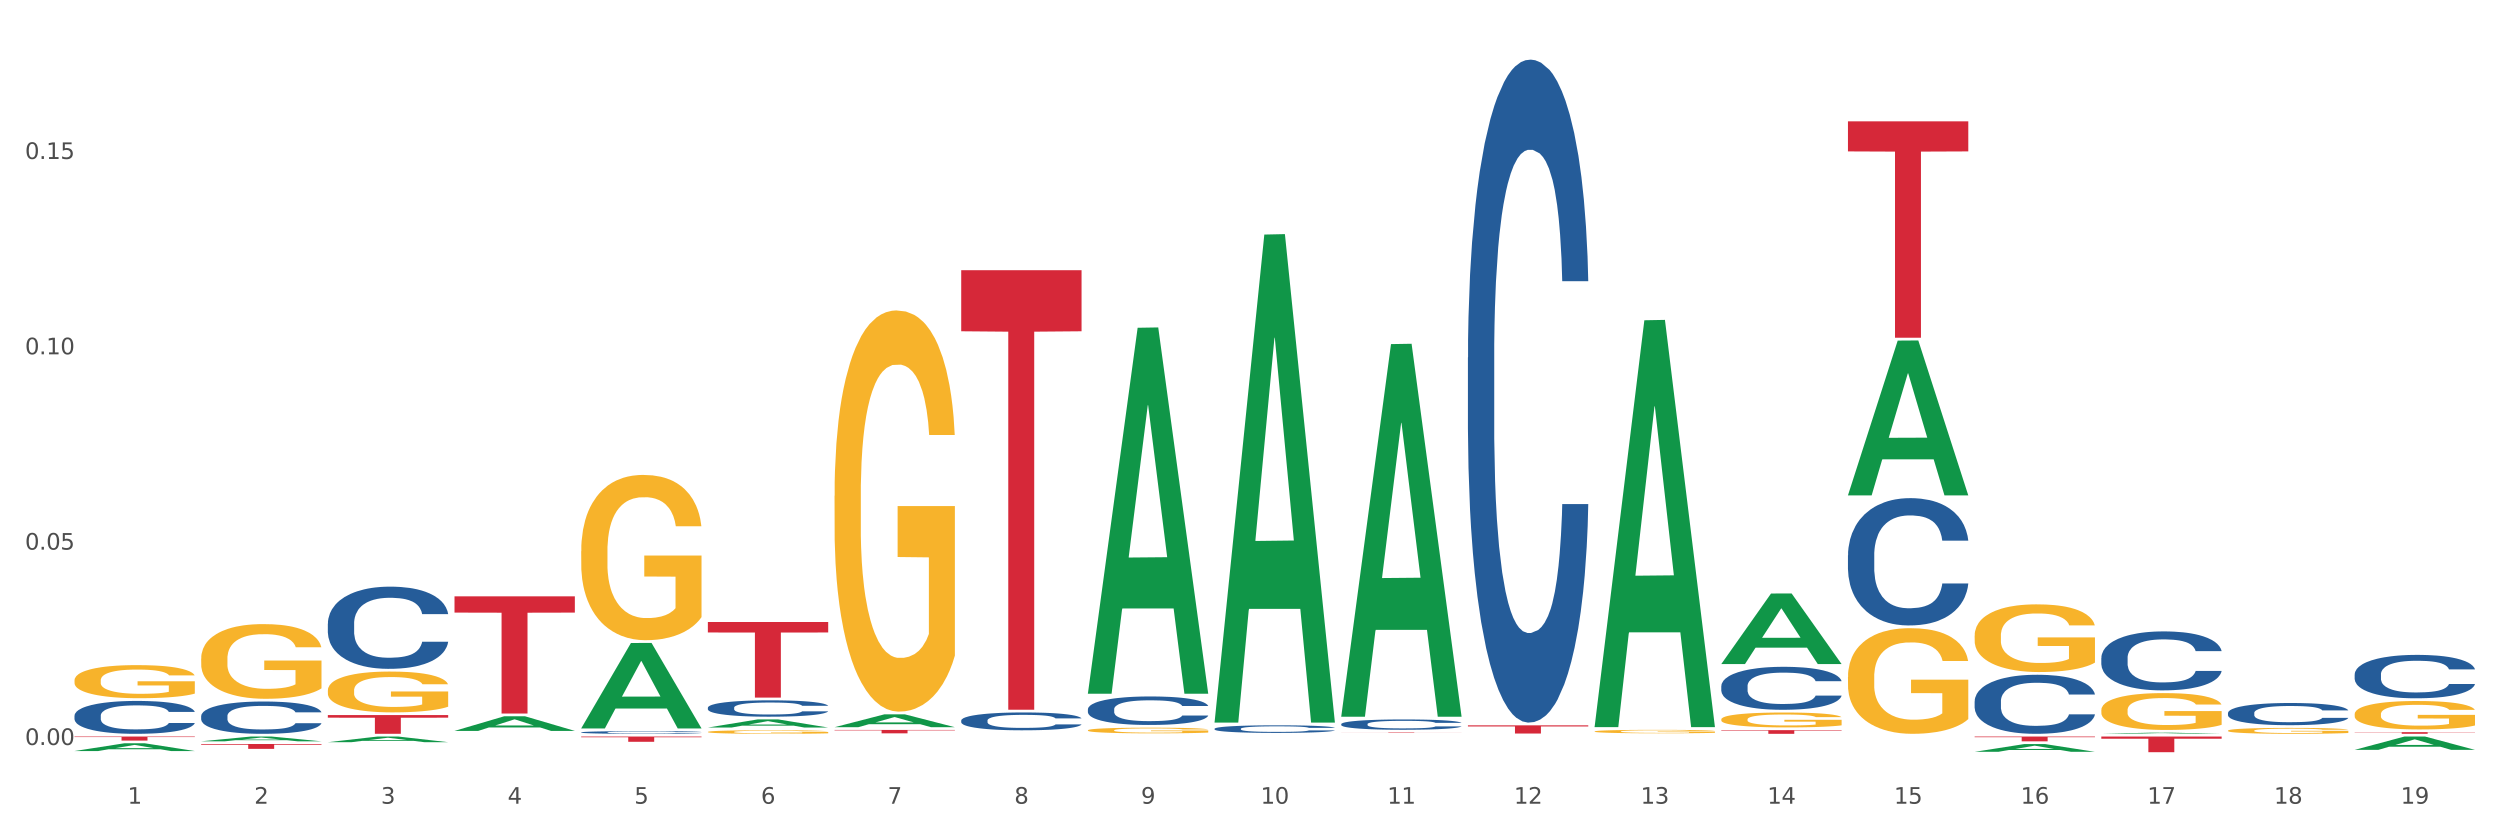 <?xml version="1.0" encoding="utf-8" standalone="no"?>
<!DOCTYPE svg PUBLIC "-//W3C//DTD SVG 1.1//EN"
  "http://www.w3.org/Graphics/SVG/1.1/DTD/svg11.dtd">
<svg xmlns:xlink="http://www.w3.org/1999/xlink" width="1080pt" height="360pt" viewBox="0 0 1080 360" xmlns="http://www.w3.org/2000/svg" version="1.1">
 <rect x="0" y="0" width="1080" height="360" fill="#333333" stroke="none"/>
 <defs>
  <style type="text/css">*{stroke-linejoin: round; stroke-linecap: butt}</style>
 </defs>
 <g id="figure_1">
  <g id="patch_1">
   <path d="M 0 360 
L 1080 360 
L 1080 0 
L 0 0 
z
" style="fill: #ffffff; stroke: #ffffff; stroke-linejoin: miter"/>
  </g>
  <g id="axes_1">
   <g id="matplotlib.axis_1">
    <g id="xtick_1">
     <g id="text_1">
      <!-- 1 -->
      <g style="fill: #4d4d4d" transform="translate(55.115 347.204) scale(0.096 -0.096)">
       <defs>
        <path id="DejaVuSans-31" d="M 794 531 
L 1825 531 
L 1825 4091 
L 703 3866 
L 703 4441 
L 1819 4666 
L 2450 4666 
L 2450 531 
L 3481 531 
L 3481 0 
L 794 0 
L 794 531 
z
" transform="scale(0.016)"/>
       </defs>
       <use xlink:href="#DejaVuSans-31"/>
      </g>
     </g>
    </g>
    <g id="xtick_2">
     <g id="text_2">
      <!-- 2 -->
      <g style="fill: #4d4d4d" transform="translate(109.839 347.204) scale(0.096 -0.096)">
       <defs>
        <path id="DejaVuSans-32" d="M 1228 531 
L 3431 531 
L 3431 0 
L 469 0 
L 469 531 
Q 828 903 1448 1529 
Q 2069 2156 2228 2338 
Q 2531 2678 2651 2914 
Q 2772 3150 2772 3378 
Q 2772 3750 2511 3984 
Q 2250 4219 1831 4219 
Q 1534 4219 1204 4116 
Q 875 4013 500 3803 
L 500 4441 
Q 881 4594 1212 4672 
Q 1544 4750 1819 4750 
Q 2544 4750 2975 4387 
Q 3406 4025 3406 3419 
Q 3406 3131 3298 2873 
Q 3191 2616 2906 2266 
Q 2828 2175 2409 1742 
Q 1991 1309 1228 531 
z
" transform="scale(0.016)"/>
       </defs>
       <use xlink:href="#DejaVuSans-32"/>
      </g>
     </g>
    </g>
    <g id="xtick_3">
     <g id="text_3">
      <!-- 3 -->
      <g style="fill: #4d4d4d" transform="translate(164.564 347.204) scale(0.096 -0.096)">
       <defs>
        <path id="DejaVuSans-33" d="M 2597 2516 
Q 3050 2419 3304 2112 
Q 3559 1806 3559 1356 
Q 3559 666 3084 287 
Q 2609 -91 1734 -91 
Q 1441 -91 1130 -33 
Q 819 25 488 141 
L 488 750 
Q 750 597 1062 519 
Q 1375 441 1716 441 
Q 2309 441 2620 675 
Q 2931 909 2931 1356 
Q 2931 1769 2642 2001 
Q 2353 2234 1838 2234 
L 1294 2234 
L 1294 2753 
L 1863 2753 
Q 2328 2753 2575 2939 
Q 2822 3125 2822 3475 
Q 2822 3834 2567 4026 
Q 2313 4219 1838 4219 
Q 1578 4219 1281 4162 
Q 984 4106 628 3988 
L 628 4550 
Q 988 4650 1302 4700 
Q 1616 4750 1894 4750 
Q 2613 4750 3031 4423 
Q 3450 4097 3450 3541 
Q 3450 3153 3228 2886 
Q 3006 2619 2597 2516 
z
" transform="scale(0.016)"/>
       </defs>
       <use xlink:href="#DejaVuSans-33"/>
      </g>
     </g>
    </g>
    <g id="xtick_4">
     <g id="text_4">
      <!-- 4 -->
      <g style="fill: #4d4d4d" transform="translate(219.288 347.204) scale(0.096 -0.096)">
       <defs>
        <path id="DejaVuSans-34" d="M 2419 4116 
L 825 1625 
L 2419 1625 
L 2419 4116 
z
M 2253 4666 
L 3047 4666 
L 3047 1625 
L 3713 1625 
L 3713 1100 
L 3047 1100 
L 3047 0 
L 2419 0 
L 2419 1100 
L 313 1100 
L 313 1709 
L 2253 4666 
z
" transform="scale(0.016)"/>
       </defs>
       <use xlink:href="#DejaVuSans-34"/>
      </g>
     </g>
    </g>
    <g id="xtick_5">
     <g id="text_5">
      <!-- 5 -->
      <g style="fill: #4d4d4d" transform="translate(274.012 347.204) scale(0.096 -0.096)">
       <defs>
        <path id="DejaVuSans-35" d="M 691 4666 
L 3169 4666 
L 3169 4134 
L 1269 4134 
L 1269 2991 
Q 1406 3038 1543 3061 
Q 1681 3084 1819 3084 
Q 2600 3084 3056 2656 
Q 3513 2228 3513 1497 
Q 3513 744 3044 326 
Q 2575 -91 1722 -91 
Q 1428 -91 1123 -41 
Q 819 9 494 109 
L 494 744 
Q 775 591 1075 516 
Q 1375 441 1709 441 
Q 2250 441 2565 725 
Q 2881 1009 2881 1497 
Q 2881 1984 2565 2268 
Q 2250 2553 1709 2553 
Q 1456 2553 1204 2497 
Q 953 2441 691 2322 
L 691 4666 
z
" transform="scale(0.016)"/>
       </defs>
       <use xlink:href="#DejaVuSans-35"/>
      </g>
     </g>
    </g>
    <g id="xtick_6">
     <g id="text_6">
      <!-- 6 -->
      <g style="fill: #4d4d4d" transform="translate(328.736 347.204) scale(0.096 -0.096)">
       <defs>
        <path id="DejaVuSans-36" d="M 2113 2584 
Q 1688 2584 1439 2293 
Q 1191 2003 1191 1497 
Q 1191 994 1439 701 
Q 1688 409 2113 409 
Q 2538 409 2786 701 
Q 3034 994 3034 1497 
Q 3034 2003 2786 2293 
Q 2538 2584 2113 2584 
z
M 3366 4563 
L 3366 3988 
Q 3128 4100 2886 4159 
Q 2644 4219 2406 4219 
Q 1781 4219 1451 3797 
Q 1122 3375 1075 2522 
Q 1259 2794 1537 2939 
Q 1816 3084 2150 3084 
Q 2853 3084 3261 2657 
Q 3669 2231 3669 1497 
Q 3669 778 3244 343 
Q 2819 -91 2113 -91 
Q 1303 -91 875 529 
Q 447 1150 447 2328 
Q 447 3434 972 4092 
Q 1497 4750 2381 4750 
Q 2619 4750 2861 4703 
Q 3103 4656 3366 4563 
z
" transform="scale(0.016)"/>
       </defs>
       <use xlink:href="#DejaVuSans-36"/>
      </g>
     </g>
    </g>
    <g id="xtick_7">
     <g id="text_7">
      <!-- 7 -->
      <g style="fill: #4d4d4d" transform="translate(383.461 347.204) scale(0.096 -0.096)">
       <defs>
        <path id="DejaVuSans-37" d="M 525 4666 
L 3525 4666 
L 3525 4397 
L 1831 0 
L 1172 0 
L 2766 4134 
L 525 4134 
L 525 4666 
z
" transform="scale(0.016)"/>
       </defs>
       <use xlink:href="#DejaVuSans-37"/>
      </g>
     </g>
    </g>
    <g id="xtick_8">
     <g id="text_8">
      <!-- 8 -->
      <g style="fill: #4d4d4d" transform="translate(438.185 347.204) scale(0.096 -0.096)">
       <defs>
        <path id="DejaVuSans-38" d="M 2034 2216 
Q 1584 2216 1326 1975 
Q 1069 1734 1069 1313 
Q 1069 891 1326 650 
Q 1584 409 2034 409 
Q 2484 409 2743 651 
Q 3003 894 3003 1313 
Q 3003 1734 2745 1975 
Q 2488 2216 2034 2216 
z
M 1403 2484 
Q 997 2584 770 2862 
Q 544 3141 544 3541 
Q 544 4100 942 4425 
Q 1341 4750 2034 4750 
Q 2731 4750 3128 4425 
Q 3525 4100 3525 3541 
Q 3525 3141 3298 2862 
Q 3072 2584 2669 2484 
Q 3125 2378 3379 2068 
Q 3634 1759 3634 1313 
Q 3634 634 3220 271 
Q 2806 -91 2034 -91 
Q 1263 -91 848 271 
Q 434 634 434 1313 
Q 434 1759 690 2068 
Q 947 2378 1403 2484 
z
M 1172 3481 
Q 1172 3119 1398 2916 
Q 1625 2713 2034 2713 
Q 2441 2713 2670 2916 
Q 2900 3119 2900 3481 
Q 2900 3844 2670 4047 
Q 2441 4250 2034 4250 
Q 1625 4250 1398 4047 
Q 1172 3844 1172 3481 
z
" transform="scale(0.016)"/>
       </defs>
       <use xlink:href="#DejaVuSans-38"/>
      </g>
     </g>
    </g>
    <g id="xtick_9">
     <g id="text_9">
      <!-- 9 -->
      <g style="fill: #4d4d4d" transform="translate(492.909 347.204) scale(0.096 -0.096)">
       <defs>
        <path id="DejaVuSans-39" d="M 703 97 
L 703 672 
Q 941 559 1184 500 
Q 1428 441 1663 441 
Q 2288 441 2617 861 
Q 2947 1281 2994 2138 
Q 2813 1869 2534 1725 
Q 2256 1581 1919 1581 
Q 1219 1581 811 2004 
Q 403 2428 403 3163 
Q 403 3881 828 4315 
Q 1253 4750 1959 4750 
Q 2769 4750 3195 4129 
Q 3622 3509 3622 2328 
Q 3622 1225 3098 567 
Q 2575 -91 1691 -91 
Q 1453 -91 1209 -44 
Q 966 3 703 97 
z
M 1959 2075 
Q 2384 2075 2632 2365 
Q 2881 2656 2881 3163 
Q 2881 3666 2632 3958 
Q 2384 4250 1959 4250 
Q 1534 4250 1286 3958 
Q 1038 3666 1038 3163 
Q 1038 2656 1286 2365 
Q 1534 2075 1959 2075 
z
" transform="scale(0.016)"/>
       </defs>
       <use xlink:href="#DejaVuSans-39"/>
      </g>
     </g>
    </g>
    <g id="xtick_10">
     <g id="text_10">
      <!-- 10 -->
      <g style="fill: #4d4d4d" transform="translate(544.58 347.204) scale(0.096 -0.096)">
       <defs>
        <path id="DejaVuSans-30" d="M 2034 4250 
Q 1547 4250 1301 3770 
Q 1056 3291 1056 2328 
Q 1056 1369 1301 889 
Q 1547 409 2034 409 
Q 2525 409 2770 889 
Q 3016 1369 3016 2328 
Q 3016 3291 2770 3770 
Q 2525 4250 2034 4250 
z
M 2034 4750 
Q 2819 4750 3233 4129 
Q 3647 3509 3647 2328 
Q 3647 1150 3233 529 
Q 2819 -91 2034 -91 
Q 1250 -91 836 529 
Q 422 1150 422 2328 
Q 422 3509 836 4129 
Q 1250 4750 2034 4750 
z
" transform="scale(0.016)"/>
       </defs>
       <use xlink:href="#DejaVuSans-31"/>
       <use xlink:href="#DejaVuSans-30" transform="translate(63.623 0)"/>
      </g>
     </g>
    </g>
    <g id="xtick_11">
     <g id="text_11">
      <!-- 11 -->
      <g style="fill: #4d4d4d" transform="translate(599.304 347.204) scale(0.096 -0.096)">
       <use xlink:href="#DejaVuSans-31"/>
       <use xlink:href="#DejaVuSans-31" transform="translate(63.623 0)"/>
      </g>
     </g>
    </g>
    <g id="xtick_12">
     <g id="text_12">
      <!-- 12 -->
      <g style="fill: #4d4d4d" transform="translate(654.028 347.204) scale(0.096 -0.096)">
       <use xlink:href="#DejaVuSans-31"/>
       <use xlink:href="#DejaVuSans-32" transform="translate(63.623 0)"/>
      </g>
     </g>
    </g>
    <g id="xtick_13">
     <g id="text_13">
      <!-- 13 -->
      <g style="fill: #4d4d4d" transform="translate(708.752 347.204) scale(0.096 -0.096)">
       <use xlink:href="#DejaVuSans-31"/>
       <use xlink:href="#DejaVuSans-33" transform="translate(63.623 0)"/>
      </g>
     </g>
    </g>
    <g id="xtick_14">
     <g id="text_14">
      <!-- 14 -->
      <g style="fill: #4d4d4d" transform="translate(763.477 347.204) scale(0.096 -0.096)">
       <use xlink:href="#DejaVuSans-31"/>
       <use xlink:href="#DejaVuSans-34" transform="translate(63.623 0)"/>
      </g>
     </g>
    </g>
    <g id="xtick_15">
     <g id="text_15">
      <!-- 15 -->
      <g style="fill: #4d4d4d" transform="translate(818.201 347.204) scale(0.096 -0.096)">
       <use xlink:href="#DejaVuSans-31"/>
       <use xlink:href="#DejaVuSans-35" transform="translate(63.623 0)"/>
      </g>
     </g>
    </g>
    <g id="xtick_16">
     <g id="text_16">
      <!-- 16 -->
      <g style="fill: #4d4d4d" transform="translate(872.925 347.204) scale(0.096 -0.096)">
       <use xlink:href="#DejaVuSans-31"/>
       <use xlink:href="#DejaVuSans-36" transform="translate(63.623 0)"/>
      </g>
     </g>
    </g>
    <g id="xtick_17">
     <g id="text_17">
      <!-- 17 -->
      <g style="fill: #4d4d4d" transform="translate(927.649 347.204) scale(0.096 -0.096)">
       <use xlink:href="#DejaVuSans-31"/>
       <use xlink:href="#DejaVuSans-37" transform="translate(63.623 0)"/>
      </g>
     </g>
    </g>
    <g id="xtick_18">
     <g id="text_18">
      <!-- 18 -->
      <g style="fill: #4d4d4d" transform="translate(982.374 347.204) scale(0.096 -0.096)">
       <use xlink:href="#DejaVuSans-31"/>
       <use xlink:href="#DejaVuSans-38" transform="translate(63.623 0)"/>
      </g>
     </g>
    </g>
    <g id="xtick_19">
     <g id="text_19">
      <!-- 19 -->
      <g style="fill: #4d4d4d" transform="translate(1037.098 347.204) scale(0.096 -0.096)">
       <use xlink:href="#DejaVuSans-31"/>
       <use xlink:href="#DejaVuSans-39" transform="translate(63.623 0)"/>
      </g>
     </g>
    </g>
    <g id="xtick_20"/>
    <g id="xtick_21"/>
    <g id="xtick_22"/>
    <g id="xtick_23"/>
    <g id="xtick_24"/>
    <g id="xtick_25"/>
    <g id="xtick_26"/>
    <g id="xtick_27"/>
    <g id="xtick_28"/>
    <g id="xtick_29"/>
    <g id="xtick_30"/>
    <g id="xtick_31"/>
    <g id="xtick_32"/>
    <g id="xtick_33"/>
    <g id="xtick_34"/>
    <g id="xtick_35"/>
    <g id="xtick_36"/>
    <g id="xtick_37"/>
   </g>
   <g id="matplotlib.axis_2">
    <g id="ytick_1">
     <g id="text_20">
      <!-- 0.00 -->
      <g style="fill: #4d4d4d" transform="translate(10.8 321.829) scale(0.096 -0.096)">
       <defs>
        <path id="DejaVuSans-2e" d="M 684 794 
L 1344 794 
L 1344 0 
L 684 0 
L 684 794 
z
" transform="scale(0.016)"/>
       </defs>
       <use xlink:href="#DejaVuSans-30"/>
       <use xlink:href="#DejaVuSans-2e" transform="translate(63.623 0)"/>
       <use xlink:href="#DejaVuSans-30" transform="translate(95.41 0)"/>
       <use xlink:href="#DejaVuSans-30" transform="translate(159.033 0)"/>
      </g>
     </g>
    </g>
    <g id="ytick_2">
     <g id="text_21">
      <!-- 0.05 -->
      <g style="fill: #4d4d4d" transform="translate(10.8 237.444) scale(0.096 -0.096)">
       <use xlink:href="#DejaVuSans-30"/>
       <use xlink:href="#DejaVuSans-2e" transform="translate(63.623 0)"/>
       <use xlink:href="#DejaVuSans-30" transform="translate(95.41 0)"/>
       <use xlink:href="#DejaVuSans-35" transform="translate(159.033 0)"/>
      </g>
     </g>
    </g>
    <g id="ytick_3">
     <g id="text_22">
      <!-- 0.10 -->
      <g style="fill: #4d4d4d" transform="translate(10.8 153.059) scale(0.096 -0.096)">
       <use xlink:href="#DejaVuSans-30"/>
       <use xlink:href="#DejaVuSans-2e" transform="translate(63.623 0)"/>
       <use xlink:href="#DejaVuSans-31" transform="translate(95.41 0)"/>
       <use xlink:href="#DejaVuSans-30" transform="translate(159.033 0)"/>
      </g>
     </g>
    </g>
    <g id="ytick_4">
     <g id="text_23">
      <!-- 0.15 -->
      <g style="fill: #4d4d4d" transform="translate(10.8 68.674) scale(0.096 -0.096)">
       <use xlink:href="#DejaVuSans-30"/>
       <use xlink:href="#DejaVuSans-2e" transform="translate(63.623 0)"/>
       <use xlink:href="#DejaVuSans-31" transform="translate(95.41 0)"/>
       <use xlink:href="#DejaVuSans-35" transform="translate(159.033 0)"/>
      </g>
     </g>
    </g>
    <g id="ytick_5"/>
    <g id="ytick_6"/>
    <g id="ytick_7"/>
    <g id="ytick_8"/>
   </g>
   <g id="PolyCollection_1">
    <path d="M 32.175 324.443 
L 32.229 324.44 
L 53.667 321.105 
L 62.564 321.101 
L 84.163 324.449 
L 73.873 324.449 
L 69.21 323.669 
L 47.075 323.669 
L 46.914 323.682 
L 42.412 324.449 
L 32.175 324.449 
L 32.175 324.443 
L 49.862 323.204 
L 66.423 323.201 
L 58.223 321.815 
L 58.115 321.809 
L 58.008 321.818 
L 49.808 323.201 
L 49.862 323.204 
L 32.175 324.443 
z
" clip-path="url(#p6048bcac58)" style="fill: #109648"/>
    <path d="M 86.899 320.246 
L 86.953 320.244 
L 108.391 318.183 
L 117.288 318.182 
L 138.887 320.25 
L 128.597 320.25 
L 123.934 319.768 
L 101.799 319.768 
L 101.638 319.776 
L 97.136 320.25 
L 86.899 320.25 
L 86.899 320.246 
L 104.586 319.481 
L 121.147 319.479 
L 112.947 318.622 
L 112.84 318.619 
L 112.733 318.624 
L 104.532 319.479 
L 104.586 319.481 
L 86.899 320.246 
z
" clip-path="url(#p6048bcac58)" style="fill: #109648"/>
    <path d="M 415.245 311.244 
L 415.306 311.237 
L 415.306 311.039 
L 415.491 310.772 
L 416.167 310.278 
L 417.027 309.905 
L 418.502 309.468 
L 419.301 309.285 
L 420.345 309.081 
L 422.496 308.749 
L 424.954 308.468 
L 426.675 308.313 
L 427.965 308.214 
L 430.854 308.038 
L 432.513 307.96 
L 434.233 307.897 
L 435.708 307.855 
L 438.166 307.805 
L 440.133 307.784 
L 442.407 307.777 
L 444.312 307.784 
L 446.831 307.812 
L 450.518 307.897 
L 451.932 307.946 
L 453.837 308.031 
L 455.803 308.144 
L 457.401 308.256 
L 459.244 308.418 
L 461.149 308.63 
L 462.993 308.897 
L 464.283 309.144 
L 465.328 309.405 
L 466.25 309.722 
L 466.926 310.067 
L 467.233 310.356 
L 455.987 310.356 
L 455.68 310.095 
L 455.066 309.813 
L 454.451 309.623 
L 453.775 309.468 
L 452.73 309.292 
L 451.809 309.179 
L 450.272 309.045 
L 448.859 308.961 
L 447.691 308.912 
L 446.278 308.869 
L 443.267 308.827 
L 441.116 308.827 
L 439.764 308.841 
L 438.105 308.876 
L 436.692 308.926 
L 435.032 309.01 
L 433.742 309.102 
L 432.451 309.222 
L 431.714 309.306 
L 430.608 309.461 
L 429.87 309.588 
L 428.887 309.806 
L 428.334 309.961 
L 427.351 310.363 
L 426.921 310.659 
L 426.736 310.863 
L 426.613 311.089 
L 426.613 312.188 
L 426.982 312.681 
L 427.289 312.892 
L 427.781 313.132 
L 428.703 313.442 
L 430.055 313.745 
L 431.468 313.963 
L 432.636 314.097 
L 433.742 314.196 
L 434.848 314.273 
L 436.2 314.344 
L 437.306 314.386 
L 438.965 314.428 
L 440.932 314.449 
L 442.468 314.449 
L 445.602 314.414 
L 447.015 314.379 
L 448.367 314.329 
L 449.842 314.252 
L 451.01 314.167 
L 451.686 314.104 
L 452.792 313.97 
L 453.652 313.829 
L 454.39 313.667 
L 454.881 313.526 
L 455.434 313.315 
L 455.864 313.075 
L 455.987 312.949 
L 467.233 312.949 
L 466.987 313.202 
L 466.557 313.449 
L 465.697 313.78 
L 465.021 313.97 
L 463.976 314.203 
L 462.87 314.4 
L 461.334 314.618 
L 459.92 314.78 
L 458.445 314.921 
L 456.848 315.048 
L 453.959 315.224 
L 452.915 315.273 
L 450.702 315.358 
L 448.982 315.407 
L 446.462 315.457 
L 443.881 315.485 
L 441.178 315.492 
L 438.781 315.478 
L 436.138 315.436 
L 434.479 315.393 
L 432.636 315.33 
L 430.485 315.231 
L 428.457 315.111 
L 426.552 314.971 
L 424.77 314.808 
L 423.111 314.625 
L 420.96 314.322 
L 419.362 314.026 
L 418.195 313.752 
L 417.396 313.519 
L 416.597 313.223 
L 416.167 313.019 
L 415.491 312.526 
L 415.245 312.068 
L 415.245 311.244 
z
" clip-path="url(#p6048bcac58)" style="fill: #255c99"/>
    <path d="M 305.796 305.717 
L 305.858 305.711 
L 305.858 305.53 
L 306.042 305.284 
L 306.718 304.831 
L 307.578 304.489 
L 309.053 304.088 
L 309.852 303.919 
L 310.897 303.732 
L 313.048 303.428 
L 315.506 303.169 
L 317.226 303.027 
L 318.517 302.936 
L 321.405 302.775 
L 323.064 302.704 
L 324.785 302.645 
L 326.26 302.607 
L 328.718 302.561 
L 330.684 302.542 
L 332.958 302.535 
L 334.863 302.542 
L 337.382 302.568 
L 341.07 302.645 
L 342.483 302.691 
L 344.388 302.768 
L 346.354 302.872 
L 347.952 302.975 
L 349.796 303.124 
L 351.701 303.318 
L 353.544 303.564 
L 354.835 303.79 
L 355.879 304.029 
L 356.801 304.32 
L 357.477 304.637 
L 357.784 304.902 
L 346.539 304.902 
L 346.232 304.663 
L 345.617 304.404 
L 345.002 304.23 
L 344.327 304.088 
L 343.282 303.926 
L 342.36 303.822 
L 340.824 303.7 
L 339.41 303.622 
L 338.243 303.577 
L 336.829 303.538 
L 333.818 303.499 
L 331.667 303.499 
L 330.316 303.512 
L 328.656 303.544 
L 327.243 303.59 
L 325.584 303.667 
L 324.293 303.751 
L 323.003 303.861 
L 322.265 303.939 
L 321.159 304.081 
L 320.422 304.198 
L 319.439 304.398 
L 318.886 304.54 
L 317.902 304.909 
L 317.472 305.181 
L 317.288 305.368 
L 317.165 305.575 
L 317.165 306.584 
L 317.534 307.037 
L 317.841 307.231 
L 318.332 307.45 
L 319.254 307.735 
L 320.606 308.013 
L 322.02 308.214 
L 323.187 308.336 
L 324.293 308.427 
L 325.399 308.498 
L 326.751 308.563 
L 327.857 308.602 
L 329.517 308.64 
L 331.483 308.66 
L 333.019 308.66 
L 336.153 308.627 
L 337.567 308.595 
L 338.919 308.55 
L 340.394 308.479 
L 341.561 308.401 
L 342.237 308.343 
L 343.343 308.22 
L 344.204 308.091 
L 344.941 307.942 
L 345.433 307.813 
L 345.986 307.619 
L 346.416 307.399 
L 346.539 307.282 
L 357.784 307.282 
L 357.539 307.515 
L 357.108 307.741 
L 356.248 308.045 
L 355.572 308.22 
L 354.527 308.433 
L 353.421 308.615 
L 351.885 308.815 
L 350.472 308.964 
L 348.997 309.093 
L 347.399 309.21 
L 344.511 309.371 
L 343.466 309.416 
L 341.254 309.494 
L 339.533 309.539 
L 337.014 309.585 
L 334.433 309.61 
L 331.729 309.617 
L 329.332 309.604 
L 326.69 309.565 
L 325.031 309.526 
L 323.187 309.468 
L 321.036 309.378 
L 319.008 309.268 
L 317.103 309.138 
L 315.321 308.99 
L 313.662 308.822 
L 311.511 308.543 
L 309.914 308.272 
L 308.746 308.02 
L 307.947 307.806 
L 307.148 307.535 
L 306.718 307.347 
L 306.042 306.894 
L 305.796 306.474 
L 305.796 305.717 
z
" clip-path="url(#p6048bcac58)" style="fill: #255c99"/>
    <path d="M 634.142 154.447 
L 634.203 154.186 
L 634.203 146.862 
L 634.388 136.923 
L 635.064 118.614 
L 635.924 104.751 
L 637.399 88.534 
L 638.198 81.733 
L 639.243 74.148 
L 641.393 61.855 
L 643.851 51.392 
L 645.572 45.638 
L 646.863 41.976 
L 649.751 35.437 
L 651.41 32.56 
L 653.131 30.206 
L 654.605 28.637 
L 657.063 26.806 
L 659.03 26.021 
L 661.304 25.759 
L 663.209 26.021 
L 665.728 27.067 
L 669.415 30.206 
L 670.829 32.037 
L 672.734 35.176 
L 674.7 39.361 
L 676.298 43.546 
L 678.141 49.562 
L 680.046 57.408 
L 681.89 67.348 
L 683.18 76.502 
L 684.225 86.18 
L 685.147 97.95 
L 685.823 110.767 
L 686.13 121.491 
L 674.884 121.491 
L 674.577 111.813 
L 673.963 101.351 
L 673.348 94.288 
L 672.672 88.534 
L 671.628 81.995 
L 670.706 77.81 
L 669.169 72.84 
L 667.756 69.702 
L 666.588 67.871 
L 665.175 66.301 
L 662.164 64.732 
L 660.013 64.732 
L 658.661 65.255 
L 657.002 66.563 
L 655.589 68.394 
L 653.929 71.533 
L 652.639 74.933 
L 651.348 79.379 
L 650.611 82.518 
L 649.505 88.273 
L 648.768 92.981 
L 647.784 101.089 
L 647.231 106.843 
L 646.248 121.752 
L 645.818 132.738 
L 645.633 140.323 
L 645.511 148.693 
L 645.511 189.496 
L 645.879 207.806 
L 646.187 215.653 
L 646.678 224.546 
L 647.6 236.054 
L 648.952 247.301 
L 650.365 255.41 
L 651.533 260.379 
L 652.639 264.041 
L 653.745 266.918 
L 655.097 269.534 
L 656.203 271.103 
L 657.862 272.673 
L 659.829 273.457 
L 661.365 273.457 
L 664.499 272.15 
L 665.913 270.842 
L 667.264 269.011 
L 668.739 266.134 
L 669.907 262.995 
L 670.583 260.641 
L 671.689 255.671 
L 672.549 250.44 
L 673.287 244.424 
L 673.778 239.193 
L 674.331 231.346 
L 674.762 222.453 
L 674.884 217.745 
L 686.13 217.745 
L 685.884 227.161 
L 685.454 236.316 
L 684.594 248.609 
L 683.918 255.671 
L 682.873 264.303 
L 681.767 271.627 
L 680.231 279.735 
L 678.817 285.751 
L 677.342 290.982 
L 675.745 295.69 
L 672.857 302.229 
L 671.812 304.06 
L 669.6 307.199 
L 667.879 309.03 
L 665.359 310.861 
L 662.778 311.907 
L 660.075 312.168 
L 657.678 311.645 
L 655.036 310.076 
L 653.376 308.507 
L 651.533 306.153 
L 649.382 302.491 
L 647.354 298.044 
L 645.449 292.813 
L 643.667 286.797 
L 642.008 279.996 
L 639.857 268.749 
L 638.259 257.764 
L 637.092 247.563 
L 636.293 238.931 
L 635.494 227.946 
L 635.064 220.361 
L 634.388 202.051 
L 634.142 185.05 
L 634.142 154.447 
z
" clip-path="url(#p6048bcac58)" style="fill: #255c99"/>
    <path d="M 579.418 312.805 
L 579.479 312.801 
L 579.479 312.687 
L 579.664 312.532 
L 580.34 312.247 
L 581.2 312.031 
L 582.675 311.778 
L 583.474 311.672 
L 584.518 311.554 
L 586.669 311.362 
L 589.127 311.199 
L 590.848 311.11 
L 592.138 311.053 
L 595.026 310.951 
L 596.686 310.906 
L 598.406 310.869 
L 599.881 310.845 
L 602.339 310.816 
L 604.306 310.804 
L 606.579 310.8 
L 608.484 310.804 
L 611.004 310.821 
L 614.691 310.869 
L 616.104 310.898 
L 618.009 310.947 
L 619.976 311.012 
L 621.574 311.077 
L 623.417 311.171 
L 625.322 311.293 
L 627.166 311.448 
L 628.456 311.591 
L 629.501 311.741 
L 630.423 311.925 
L 631.099 312.124 
L 631.406 312.291 
L 620.16 312.291 
L 619.853 312.141 
L 619.238 311.978 
L 618.624 311.868 
L 617.948 311.778 
L 616.903 311.676 
L 615.981 311.611 
L 614.445 311.534 
L 613.032 311.485 
L 611.864 311.456 
L 610.451 311.432 
L 607.44 311.407 
L 605.289 311.407 
L 603.937 311.415 
L 602.278 311.436 
L 600.864 311.464 
L 599.205 311.513 
L 597.915 311.566 
L 596.624 311.635 
L 595.887 311.684 
L 594.781 311.774 
L 594.043 311.847 
L 593.06 311.974 
L 592.507 312.063 
L 591.524 312.296 
L 591.094 312.467 
L 590.909 312.585 
L 590.786 312.715 
L 590.786 313.351 
L 591.155 313.636 
L 591.462 313.758 
L 591.954 313.897 
L 592.876 314.076 
L 594.228 314.251 
L 595.641 314.378 
L 596.809 314.455 
L 597.915 314.512 
L 599.021 314.557 
L 600.373 314.598 
L 601.479 314.622 
L 603.138 314.647 
L 605.105 314.659 
L 606.641 314.659 
L 609.775 314.638 
L 611.188 314.618 
L 612.54 314.59 
L 614.015 314.545 
L 615.183 314.496 
L 615.859 314.459 
L 616.965 314.382 
L 617.825 314.3 
L 618.562 314.207 
L 619.054 314.125 
L 619.607 314.003 
L 620.037 313.864 
L 620.16 313.791 
L 631.406 313.791 
L 631.16 313.938 
L 630.73 314.08 
L 629.87 314.272 
L 629.194 314.382 
L 628.149 314.516 
L 627.043 314.63 
L 625.506 314.757 
L 624.093 314.85 
L 622.618 314.932 
L 621.02 315.005 
L 618.132 315.107 
L 617.088 315.136 
L 614.875 315.184 
L 613.155 315.213 
L 610.635 315.241 
L 608.054 315.258 
L 605.35 315.262 
L 602.954 315.254 
L 600.311 315.229 
L 598.652 315.205 
L 596.809 315.168 
L 594.658 315.111 
L 592.63 315.042 
L 590.725 314.96 
L 588.943 314.867 
L 587.284 314.761 
L 585.133 314.585 
L 583.535 314.414 
L 582.367 314.255 
L 581.569 314.121 
L 580.77 313.95 
L 580.34 313.832 
L 579.664 313.546 
L 579.418 313.282 
L 579.418 312.805 
z
" clip-path="url(#p6048bcac58)" style="fill: #255c99"/>
    <path d="M 798.315 239.908 
L 798.376 239.858 
L 798.376 238.452 
L 798.561 236.543 
L 799.237 233.026 
L 800.097 230.364 
L 801.572 227.25 
L 802.371 225.943 
L 803.415 224.487 
L 805.566 222.126 
L 808.024 220.116 
L 809.745 219.011 
L 811.035 218.308 
L 813.924 217.052 
L 815.583 216.5 
L 817.303 216.047 
L 818.778 215.746 
L 821.236 215.394 
L 823.203 215.244 
L 825.476 215.193 
L 827.381 215.244 
L 829.901 215.445 
L 833.588 216.047 
L 835.001 216.399 
L 836.906 217.002 
L 838.873 217.806 
L 840.471 218.609 
L 842.314 219.765 
L 844.219 221.272 
L 846.063 223.181 
L 847.353 224.939 
L 848.398 226.797 
L 849.32 229.058 
L 849.996 231.519 
L 850.303 233.579 
L 839.057 233.579 
L 838.75 231.72 
L 838.135 229.711 
L 837.521 228.355 
L 836.845 227.25 
L 835.8 225.994 
L 834.879 225.19 
L 833.342 224.236 
L 831.929 223.633 
L 830.761 223.281 
L 829.348 222.98 
L 826.337 222.678 
L 824.186 222.678 
L 822.834 222.779 
L 821.175 223.03 
L 819.761 223.382 
L 818.102 223.984 
L 816.812 224.637 
L 815.521 225.491 
L 814.784 226.094 
L 813.678 227.199 
L 812.94 228.103 
L 811.957 229.661 
L 811.404 230.766 
L 810.421 233.629 
L 809.991 235.739 
L 809.806 237.196 
L 809.683 238.803 
L 809.683 246.64 
L 810.052 250.156 
L 810.359 251.663 
L 810.851 253.371 
L 811.773 255.581 
L 813.125 257.741 
L 814.538 259.298 
L 815.706 260.253 
L 816.812 260.956 
L 817.918 261.509 
L 819.27 262.011 
L 820.376 262.312 
L 822.035 262.614 
L 824.002 262.765 
L 825.538 262.765 
L 828.672 262.513 
L 830.085 262.262 
L 831.437 261.911 
L 832.912 261.358 
L 834.08 260.755 
L 834.756 260.303 
L 835.862 259.349 
L 836.722 258.344 
L 837.46 257.189 
L 837.951 256.184 
L 838.504 254.677 
L 838.934 252.969 
L 839.057 252.065 
L 850.303 252.065 
L 850.057 253.873 
L 849.627 255.631 
L 848.767 257.992 
L 848.091 259.349 
L 847.046 261.006 
L 845.94 262.413 
L 844.404 263.97 
L 842.99 265.125 
L 841.515 266.13 
L 839.918 267.034 
L 837.029 268.29 
L 835.985 268.642 
L 833.772 269.245 
L 832.052 269.596 
L 829.532 269.948 
L 826.951 270.149 
L 824.247 270.199 
L 821.851 270.099 
L 819.208 269.797 
L 817.549 269.496 
L 815.706 269.044 
L 813.555 268.34 
L 811.527 267.486 
L 809.622 266.482 
L 807.84 265.326 
L 806.181 264.02 
L 804.03 261.86 
L 802.432 259.751 
L 801.265 257.791 
L 800.466 256.134 
L 799.667 254.024 
L 799.237 252.567 
L 798.561 249.051 
L 798.315 245.786 
L 798.315 239.908 
z
" clip-path="url(#p6048bcac58)" style="fill: #255c99"/>
    <path d="M 743.591 296.405 
L 743.652 296.388 
L 743.652 295.913 
L 743.836 295.268 
L 744.512 294.081 
L 745.373 293.182 
L 746.848 292.13 
L 747.646 291.689 
L 748.691 291.197 
L 750.842 290.4 
L 753.3 289.721 
L 755.021 289.348 
L 756.311 289.111 
L 759.199 288.686 
L 760.858 288.5 
L 762.579 288.347 
L 764.054 288.245 
L 766.512 288.127 
L 768.478 288.076 
L 770.752 288.059 
L 772.657 288.076 
L 775.177 288.144 
L 778.864 288.347 
L 780.277 288.466 
L 782.182 288.669 
L 784.149 288.941 
L 785.746 289.212 
L 787.59 289.602 
L 789.495 290.111 
L 791.338 290.756 
L 792.629 291.35 
L 793.674 291.977 
L 794.595 292.741 
L 795.271 293.572 
L 795.579 294.268 
L 784.333 294.268 
L 784.026 293.64 
L 783.411 292.961 
L 782.797 292.503 
L 782.121 292.13 
L 781.076 291.706 
L 780.154 291.435 
L 778.618 291.112 
L 777.205 290.909 
L 776.037 290.79 
L 774.624 290.688 
L 771.613 290.586 
L 769.462 290.586 
L 768.11 290.62 
L 766.451 290.705 
L 765.037 290.824 
L 763.378 291.027 
L 762.088 291.248 
L 760.797 291.536 
L 760.06 291.74 
L 758.953 292.113 
L 758.216 292.418 
L 757.233 292.944 
L 756.68 293.318 
L 755.697 294.284 
L 755.266 294.997 
L 755.082 295.489 
L 754.959 296.032 
L 754.959 298.678 
L 755.328 299.866 
L 755.635 300.374 
L 756.127 300.951 
L 757.048 301.698 
L 758.4 302.427 
L 759.814 302.953 
L 760.981 303.275 
L 762.088 303.513 
L 763.194 303.699 
L 764.546 303.869 
L 765.652 303.971 
L 767.311 304.073 
L 769.277 304.123 
L 770.814 304.123 
L 773.948 304.039 
L 775.361 303.954 
L 776.713 303.835 
L 778.188 303.648 
L 779.355 303.445 
L 780.031 303.292 
L 781.138 302.97 
L 781.998 302.631 
L 782.735 302.24 
L 783.227 301.901 
L 783.78 301.392 
L 784.21 300.816 
L 784.333 300.51 
L 795.579 300.51 
L 795.333 301.121 
L 794.903 301.715 
L 794.042 302.512 
L 793.366 302.97 
L 792.322 303.53 
L 791.216 304.005 
L 789.679 304.531 
L 788.266 304.921 
L 786.791 305.26 
L 785.193 305.565 
L 782.305 305.989 
L 781.26 306.108 
L 779.048 306.312 
L 777.327 306.431 
L 774.808 306.549 
L 772.227 306.617 
L 769.523 306.634 
L 767.127 306.6 
L 764.484 306.498 
L 762.825 306.397 
L 760.981 306.244 
L 758.831 306.006 
L 756.803 305.718 
L 754.898 305.379 
L 753.116 304.989 
L 751.456 304.548 
L 749.306 303.818 
L 747.708 303.106 
L 746.54 302.444 
L 745.741 301.884 
L 744.943 301.172 
L 744.512 300.68 
L 743.836 299.492 
L 743.591 298.39 
L 743.591 296.405 
z
" clip-path="url(#p6048bcac58)" style="fill: #255c99"/>
    <path d="M 469.969 306.402 
L 470.031 306.391 
L 470.031 306.076 
L 470.215 305.649 
L 470.891 304.861 
L 471.751 304.265 
L 473.226 303.567 
L 474.025 303.275 
L 475.07 302.949 
L 477.22 302.42 
L 479.679 301.97 
L 481.399 301.722 
L 482.69 301.565 
L 485.578 301.284 
L 487.237 301.16 
L 488.958 301.059 
L 490.433 300.991 
L 492.891 300.912 
L 494.857 300.879 
L 497.131 300.867 
L 499.036 300.879 
L 501.555 300.924 
L 505.242 301.059 
L 506.656 301.137 
L 508.561 301.272 
L 510.527 301.452 
L 512.125 301.632 
L 513.969 301.891 
L 515.874 302.229 
L 517.717 302.656 
L 519.008 303.05 
L 520.052 303.466 
L 520.974 303.972 
L 521.65 304.524 
L 521.957 304.985 
L 510.712 304.985 
L 510.404 304.569 
L 509.79 304.119 
L 509.175 303.815 
L 508.499 303.567 
L 507.455 303.286 
L 506.533 303.106 
L 504.997 302.892 
L 503.583 302.757 
L 502.416 302.679 
L 501.002 302.611 
L 497.991 302.544 
L 495.84 302.544 
L 494.488 302.566 
L 492.829 302.622 
L 491.416 302.701 
L 489.757 302.836 
L 488.466 302.982 
L 487.176 303.174 
L 486.438 303.309 
L 485.332 303.556 
L 484.595 303.759 
L 483.611 304.107 
L 483.058 304.355 
L 482.075 304.996 
L 481.645 305.469 
L 481.461 305.795 
L 481.338 306.155 
L 481.338 307.91 
L 481.706 308.697 
L 482.014 309.035 
L 482.505 309.417 
L 483.427 309.912 
L 484.779 310.396 
L 486.192 310.745 
L 487.36 310.959 
L 488.466 311.116 
L 489.572 311.24 
L 490.924 311.353 
L 492.03 311.42 
L 493.69 311.488 
L 495.656 311.521 
L 497.192 311.521 
L 500.326 311.465 
L 501.74 311.409 
L 503.092 311.33 
L 504.566 311.206 
L 505.734 311.071 
L 506.41 310.97 
L 507.516 310.756 
L 508.376 310.531 
L 509.114 310.272 
L 509.605 310.047 
L 510.159 309.71 
L 510.589 309.327 
L 510.712 309.125 
L 521.957 309.125 
L 521.711 309.53 
L 521.281 309.924 
L 520.421 310.453 
L 519.745 310.756 
L 518.7 311.128 
L 517.594 311.443 
L 516.058 311.791 
L 514.645 312.05 
L 513.17 312.275 
L 511.572 312.478 
L 508.684 312.759 
L 507.639 312.838 
L 505.427 312.973 
L 503.706 313.051 
L 501.187 313.13 
L 498.606 313.175 
L 495.902 313.186 
L 493.505 313.164 
L 490.863 313.096 
L 489.204 313.029 
L 487.36 312.928 
L 485.209 312.77 
L 483.181 312.579 
L 481.276 312.354 
L 479.494 312.095 
L 477.835 311.803 
L 475.684 311.319 
L 474.086 310.846 
L 472.919 310.408 
L 472.12 310.036 
L 471.321 309.564 
L 470.891 309.237 
L 470.215 308.45 
L 469.969 307.719 
L 469.969 306.402 
z
" clip-path="url(#p6048bcac58)" style="fill: #255c99"/>
    <path d="M 251.072 316.374 
L 251.134 316.373 
L 251.134 316.343 
L 251.318 316.303 
L 251.994 316.229 
L 252.854 316.173 
L 254.329 316.107 
L 255.128 316.079 
L 256.173 316.049 
L 258.323 315.999 
L 260.781 315.957 
L 262.502 315.933 
L 263.793 315.918 
L 266.681 315.892 
L 268.34 315.88 
L 270.061 315.871 
L 271.535 315.865 
L 273.994 315.857 
L 275.96 315.854 
L 278.234 315.853 
L 280.139 315.854 
L 282.658 315.858 
L 286.345 315.871 
L 287.759 315.878 
L 289.664 315.891 
L 291.63 315.908 
L 293.228 315.925 
L 295.071 315.949 
L 296.976 315.981 
L 298.82 316.021 
L 300.11 316.058 
L 301.155 316.097 
L 302.077 316.145 
L 302.753 316.197 
L 303.06 316.24 
L 291.815 316.24 
L 291.507 316.201 
L 290.893 316.159 
L 290.278 316.13 
L 289.602 316.107 
L 288.558 316.08 
L 287.636 316.063 
L 286.1 316.043 
L 284.686 316.031 
L 283.519 316.023 
L 282.105 316.017 
L 279.094 316.011 
L 276.943 316.011 
L 275.591 316.013 
L 273.932 316.018 
L 272.519 316.025 
L 270.86 316.038 
L 269.569 316.052 
L 268.279 316.07 
L 267.541 316.083 
L 266.435 316.106 
L 265.698 316.125 
L 264.714 316.158 
L 264.161 316.181 
L 263.178 316.241 
L 262.748 316.286 
L 262.564 316.316 
L 262.441 316.35 
L 262.441 316.515 
L 262.809 316.59 
L 263.117 316.621 
L 263.608 316.657 
L 264.53 316.704 
L 265.882 316.749 
L 267.295 316.782 
L 268.463 316.802 
L 269.569 316.817 
L 270.675 316.829 
L 272.027 316.839 
L 273.133 316.846 
L 274.792 316.852 
L 276.759 316.855 
L 278.295 316.855 
L 281.429 316.85 
L 282.843 316.845 
L 284.195 316.837 
L 285.669 316.826 
L 286.837 316.813 
L 287.513 316.803 
L 288.619 316.783 
L 289.479 316.762 
L 290.217 316.738 
L 290.708 316.717 
L 291.261 316.685 
L 291.692 316.649 
L 291.815 316.63 
L 303.06 316.63 
L 302.814 316.668 
L 302.384 316.705 
L 301.524 316.755 
L 300.848 316.783 
L 299.803 316.818 
L 298.697 316.848 
L 297.161 316.881 
L 295.747 316.905 
L 294.273 316.926 
L 292.675 316.945 
L 289.787 316.972 
L 288.742 316.979 
L 286.53 316.992 
L 284.809 316.999 
L 282.29 317.007 
L 279.709 317.011 
L 277.005 317.012 
L 274.608 317.01 
L 271.966 317.003 
L 270.306 316.997 
L 268.463 316.987 
L 266.312 316.973 
L 264.284 316.955 
L 262.379 316.934 
L 260.597 316.909 
L 258.938 316.882 
L 256.787 316.836 
L 255.189 316.792 
L 254.022 316.75 
L 253.223 316.715 
L 252.424 316.671 
L 251.994 316.64 
L 251.318 316.566 
L 251.072 316.497 
L 251.072 316.374 
z
" clip-path="url(#p6048bcac58)" style="fill: #255c99"/>
    <path d="M 32.175 309.187 
L 32.236 309.174 
L 32.236 308.811 
L 32.421 308.317 
L 33.097 307.409 
L 33.957 306.721 
L 35.432 305.917 
L 36.231 305.579 
L 37.275 305.203 
L 39.426 304.593 
L 41.884 304.074 
L 43.605 303.789 
L 44.895 303.607 
L 47.784 303.282 
L 49.443 303.14 
L 51.164 303.023 
L 52.638 302.945 
L 55.096 302.854 
L 57.063 302.815 
L 59.337 302.802 
L 61.242 302.815 
L 63.761 302.867 
L 67.448 303.023 
L 68.862 303.114 
L 70.767 303.27 
L 72.733 303.477 
L 74.331 303.685 
L 76.174 303.983 
L 78.079 304.373 
L 79.923 304.866 
L 81.213 305.32 
L 82.258 305.8 
L 83.18 306.384 
L 83.856 307.02 
L 84.163 307.552 
L 72.917 307.552 
L 72.61 307.072 
L 71.996 306.553 
L 71.381 306.202 
L 70.705 305.917 
L 69.66 305.592 
L 68.739 305.385 
L 67.202 305.138 
L 65.789 304.982 
L 64.621 304.892 
L 63.208 304.814 
L 60.197 304.736 
L 58.046 304.736 
L 56.694 304.762 
L 55.035 304.827 
L 53.622 304.918 
L 51.962 305.073 
L 50.672 305.242 
L 49.381 305.463 
L 48.644 305.618 
L 47.538 305.904 
L 46.8 306.137 
L 45.817 306.54 
L 45.264 306.825 
L 44.281 307.565 
L 43.851 308.11 
L 43.666 308.486 
L 43.544 308.901 
L 43.544 310.926 
L 43.912 311.834 
L 44.22 312.223 
L 44.711 312.665 
L 45.633 313.236 
L 46.985 313.794 
L 48.398 314.196 
L 49.566 314.442 
L 50.672 314.624 
L 51.778 314.767 
L 53.13 314.897 
L 54.236 314.974 
L 55.895 315.052 
L 57.862 315.091 
L 59.398 315.091 
L 62.532 315.026 
L 63.945 314.962 
L 65.297 314.871 
L 66.772 314.728 
L 67.94 314.572 
L 68.616 314.455 
L 69.722 314.209 
L 70.582 313.949 
L 71.32 313.651 
L 71.811 313.391 
L 72.364 313.002 
L 72.795 312.561 
L 72.917 312.327 
L 84.163 312.327 
L 83.917 312.794 
L 83.487 313.249 
L 82.627 313.858 
L 81.951 314.209 
L 80.906 314.637 
L 79.8 315 
L 78.264 315.403 
L 76.85 315.701 
L 75.375 315.961 
L 73.778 316.194 
L 70.89 316.519 
L 69.845 316.61 
L 67.633 316.765 
L 65.912 316.856 
L 63.392 316.947 
L 60.811 316.999 
L 58.108 317.012 
L 55.711 316.986 
L 53.069 316.908 
L 51.409 316.83 
L 49.566 316.713 
L 47.415 316.532 
L 45.387 316.311 
L 43.482 316.052 
L 41.7 315.753 
L 40.041 315.416 
L 37.89 314.858 
L 36.292 314.313 
L 35.125 313.807 
L 34.326 313.378 
L 33.527 312.833 
L 33.097 312.457 
L 32.421 311.549 
L 32.175 310.705 
L 32.175 309.187 
z
" clip-path="url(#p6048bcac58)" style="fill: #255c99"/>
    <path d="M 86.899 309.326 
L 86.961 309.313 
L 86.961 308.956 
L 87.145 308.472 
L 87.821 307.579 
L 88.681 306.904 
L 90.156 306.113 
L 90.955 305.782 
L 92 305.412 
L 94.151 304.813 
L 96.609 304.303 
L 98.329 304.023 
L 99.62 303.845 
L 102.508 303.526 
L 104.167 303.386 
L 105.888 303.271 
L 107.363 303.194 
L 109.821 303.105 
L 111.787 303.067 
L 114.061 303.054 
L 115.966 303.067 
L 118.485 303.118 
L 122.172 303.271 
L 123.586 303.36 
L 125.491 303.513 
L 127.457 303.717 
L 129.055 303.921 
L 130.899 304.214 
L 132.804 304.597 
L 134.647 305.081 
L 135.938 305.527 
L 136.982 305.999 
L 137.904 306.572 
L 138.58 307.197 
L 138.887 307.72 
L 127.642 307.72 
L 127.334 307.248 
L 126.72 306.738 
L 126.105 306.394 
L 125.429 306.113 
L 124.385 305.795 
L 123.463 305.591 
L 121.927 305.349 
L 120.513 305.196 
L 119.346 305.106 
L 117.932 305.03 
L 114.921 304.954 
L 112.77 304.954 
L 111.418 304.979 
L 109.759 305.043 
L 108.346 305.132 
L 106.687 305.285 
L 105.396 305.451 
L 104.106 305.667 
L 103.368 305.82 
L 102.262 306.101 
L 101.525 306.33 
L 100.542 306.725 
L 99.988 307.006 
L 99.005 307.732 
L 98.575 308.268 
L 98.391 308.637 
L 98.268 309.045 
L 98.268 311.034 
L 98.637 311.926 
L 98.944 312.308 
L 99.435 312.742 
L 100.357 313.303 
L 101.709 313.851 
L 103.122 314.246 
L 104.29 314.488 
L 105.396 314.666 
L 106.502 314.807 
L 107.854 314.934 
L 108.96 315.011 
L 110.62 315.087 
L 112.586 315.125 
L 114.122 315.125 
L 117.256 315.062 
L 118.67 314.998 
L 120.022 314.909 
L 121.497 314.768 
L 122.664 314.615 
L 123.34 314.501 
L 124.446 314.259 
L 125.307 314.004 
L 126.044 313.71 
L 126.536 313.456 
L 127.089 313.073 
L 127.519 312.64 
L 127.642 312.41 
L 138.887 312.41 
L 138.642 312.869 
L 138.211 313.315 
L 137.351 313.914 
L 136.675 314.259 
L 135.63 314.679 
L 134.524 315.036 
L 132.988 315.431 
L 131.575 315.724 
L 130.1 315.979 
L 128.502 316.209 
L 125.614 316.527 
L 124.569 316.617 
L 122.357 316.77 
L 120.636 316.859 
L 118.117 316.948 
L 115.536 316.999 
L 112.832 317.012 
L 110.435 316.986 
L 107.793 316.91 
L 106.134 316.833 
L 104.29 316.719 
L 102.139 316.54 
L 100.111 316.324 
L 98.206 316.069 
L 96.424 315.775 
L 94.765 315.444 
L 92.614 314.896 
L 91.017 314.361 
L 89.849 313.863 
L 89.05 313.443 
L 88.251 312.907 
L 87.821 312.538 
L 87.145 311.645 
L 86.899 310.817 
L 86.899 309.326 
z
" clip-path="url(#p6048bcac58)" style="fill: #255c99"/>
    <path d="M 1017.212 291.336 
L 1017.273 291.319 
L 1017.273 290.839 
L 1017.458 290.188 
L 1018.134 288.989 
L 1018.994 288.081 
L 1020.469 287.019 
L 1021.268 286.574 
L 1022.312 286.077 
L 1024.463 285.272 
L 1026.921 284.587 
L 1028.642 284.21 
L 1029.932 283.97 
L 1032.821 283.542 
L 1034.48 283.353 
L 1036.2 283.199 
L 1037.675 283.096 
L 1040.133 282.976 
L 1042.1 282.925 
L 1044.374 282.908 
L 1046.279 282.925 
L 1048.798 282.993 
L 1052.485 283.199 
L 1053.899 283.319 
L 1055.804 283.524 
L 1057.77 283.799 
L 1059.368 284.073 
L 1061.211 284.467 
L 1063.116 284.981 
L 1064.96 285.632 
L 1066.25 286.231 
L 1067.295 286.865 
L 1068.217 287.636 
L 1068.893 288.475 
L 1069.2 289.178 
L 1057.954 289.178 
L 1057.647 288.544 
L 1057.033 287.859 
L 1056.418 287.396 
L 1055.742 287.019 
L 1054.697 286.591 
L 1053.776 286.317 
L 1052.239 285.991 
L 1050.826 285.786 
L 1049.658 285.666 
L 1048.245 285.563 
L 1045.234 285.46 
L 1043.083 285.46 
L 1041.731 285.495 
L 1040.072 285.58 
L 1038.659 285.7 
L 1036.999 285.906 
L 1035.709 286.128 
L 1034.418 286.42 
L 1033.681 286.625 
L 1032.575 287.002 
L 1031.837 287.31 
L 1030.854 287.841 
L 1030.301 288.218 
L 1029.318 289.195 
L 1028.888 289.914 
L 1028.703 290.411 
L 1028.58 290.959 
L 1028.58 293.632 
L 1028.949 294.831 
L 1029.256 295.345 
L 1029.748 295.927 
L 1030.67 296.681 
L 1032.022 297.418 
L 1033.435 297.949 
L 1034.603 298.274 
L 1035.709 298.514 
L 1036.815 298.703 
L 1038.167 298.874 
L 1039.273 298.977 
L 1040.932 299.08 
L 1042.899 299.131 
L 1044.435 299.131 
L 1047.569 299.045 
L 1048.982 298.96 
L 1050.334 298.84 
L 1051.809 298.651 
L 1052.977 298.446 
L 1053.653 298.292 
L 1054.759 297.966 
L 1055.619 297.623 
L 1056.357 297.229 
L 1056.848 296.887 
L 1057.401 296.373 
L 1057.831 295.79 
L 1057.954 295.482 
L 1069.2 295.482 
L 1068.954 296.099 
L 1068.524 296.698 
L 1067.664 297.504 
L 1066.988 297.966 
L 1065.943 298.531 
L 1064.837 299.011 
L 1063.301 299.542 
L 1061.887 299.936 
L 1060.412 300.279 
L 1058.815 300.587 
L 1055.926 301.015 
L 1054.882 301.135 
L 1052.67 301.341 
L 1050.949 301.461 
L 1048.429 301.581 
L 1045.848 301.649 
L 1043.145 301.666 
L 1040.748 301.632 
L 1038.105 301.529 
L 1036.446 301.427 
L 1034.603 301.272 
L 1032.452 301.033 
L 1030.424 300.741 
L 1028.519 300.399 
L 1026.737 300.005 
L 1025.078 299.559 
L 1022.927 298.823 
L 1021.329 298.103 
L 1020.162 297.435 
L 1019.363 296.87 
L 1018.564 296.15 
L 1018.134 295.653 
L 1017.458 294.454 
L 1017.212 293.341 
L 1017.212 291.336 
z
" clip-path="url(#p6048bcac58)" style="fill: #255c99"/>
    <path d="M 962.488 307.999 
L 962.549 307.991 
L 962.549 307.745 
L 962.733 307.413 
L 963.409 306.799 
L 964.27 306.335 
L 965.745 305.792 
L 966.543 305.565 
L 967.588 305.311 
L 969.739 304.899 
L 972.197 304.549 
L 973.918 304.356 
L 975.208 304.233 
L 978.096 304.014 
L 979.756 303.918 
L 981.476 303.839 
L 982.951 303.787 
L 985.409 303.725 
L 987.376 303.699 
L 989.649 303.69 
L 991.554 303.699 
L 994.074 303.734 
L 997.761 303.839 
L 999.174 303.901 
L 1001.079 304.006 
L 1003.046 304.146 
L 1004.643 304.286 
L 1006.487 304.487 
L 1008.392 304.75 
L 1010.236 305.083 
L 1011.526 305.389 
L 1012.571 305.713 
L 1013.492 306.108 
L 1014.168 306.537 
L 1014.476 306.896 
L 1003.23 306.896 
L 1002.923 306.572 
L 1002.308 306.221 
L 1001.694 305.985 
L 1001.018 305.792 
L 999.973 305.573 
L 999.051 305.433 
L 997.515 305.267 
L 996.102 305.162 
L 994.934 305.1 
L 993.521 305.048 
L 990.51 304.995 
L 988.359 304.995 
L 987.007 305.013 
L 985.348 305.057 
L 983.934 305.118 
L 982.275 305.223 
L 980.985 305.337 
L 979.694 305.486 
L 978.957 305.591 
L 977.851 305.784 
L 977.113 305.941 
L 976.13 306.213 
L 975.577 306.405 
L 974.594 306.905 
L 974.163 307.272 
L 973.979 307.526 
L 973.856 307.807 
L 973.856 309.173 
L 974.225 309.786 
L 974.532 310.049 
L 975.024 310.346 
L 975.946 310.732 
L 977.298 311.108 
L 978.711 311.38 
L 979.878 311.546 
L 980.985 311.669 
L 982.091 311.765 
L 983.443 311.853 
L 984.549 311.905 
L 986.208 311.958 
L 988.174 311.984 
L 989.711 311.984 
L 992.845 311.94 
L 994.258 311.897 
L 995.61 311.835 
L 997.085 311.739 
L 998.253 311.634 
L 998.928 311.555 
L 1000.035 311.389 
L 1000.895 311.214 
L 1001.632 311.012 
L 1002.124 310.837 
L 1002.677 310.574 
L 1003.107 310.276 
L 1003.23 310.119 
L 1014.476 310.119 
L 1014.23 310.434 
L 1013.8 310.741 
L 1012.939 311.152 
L 1012.263 311.389 
L 1011.219 311.678 
L 1010.113 311.923 
L 1008.576 312.194 
L 1007.163 312.396 
L 1005.688 312.571 
L 1004.09 312.729 
L 1001.202 312.948 
L 1000.158 313.009 
L 997.945 313.114 
L 996.225 313.175 
L 993.705 313.237 
L 991.124 313.272 
L 988.42 313.28 
L 986.024 313.263 
L 983.381 313.21 
L 981.722 313.158 
L 979.878 313.079 
L 977.728 312.956 
L 975.7 312.808 
L 973.795 312.632 
L 972.013 312.431 
L 970.353 312.203 
L 968.203 311.827 
L 966.605 311.459 
L 965.437 311.117 
L 964.638 310.828 
L 963.84 310.46 
L 963.409 310.206 
L 962.733 309.593 
L 962.488 309.024 
L 962.488 307.999 
z
" clip-path="url(#p6048bcac58)" style="fill: #255c99"/>
    <path d="M 907.763 284.215 
L 907.825 284.192 
L 907.825 283.54 
L 908.009 282.656 
L 908.685 281.027 
L 909.545 279.793 
L 911.02 278.35 
L 911.819 277.745 
L 912.864 277.07 
L 915.015 275.976 
L 917.473 275.045 
L 919.193 274.533 
L 920.484 274.207 
L 923.372 273.625 
L 925.031 273.369 
L 926.752 273.16 
L 928.227 273.02 
L 930.685 272.857 
L 932.651 272.788 
L 934.925 272.764 
L 936.83 272.788 
L 939.35 272.881 
L 943.037 273.16 
L 944.45 273.323 
L 946.355 273.602 
L 948.321 273.975 
L 949.919 274.347 
L 951.763 274.882 
L 953.668 275.58 
L 955.511 276.465 
L 956.802 277.279 
L 957.846 278.141 
L 958.768 279.188 
L 959.444 280.328 
L 959.751 281.283 
L 948.506 281.283 
L 948.199 280.421 
L 947.584 279.49 
L 946.97 278.862 
L 946.294 278.35 
L 945.249 277.768 
L 944.327 277.396 
L 942.791 276.954 
L 941.377 276.674 
L 940.21 276.511 
L 938.796 276.372 
L 935.785 276.232 
L 933.635 276.232 
L 932.283 276.279 
L 930.623 276.395 
L 929.21 276.558 
L 927.551 276.837 
L 926.26 277.14 
L 924.97 277.535 
L 924.232 277.815 
L 923.126 278.327 
L 922.389 278.746 
L 921.406 279.467 
L 920.853 279.979 
L 919.869 281.306 
L 919.439 282.283 
L 919.255 282.958 
L 919.132 283.703 
L 919.132 287.334 
L 919.501 288.963 
L 919.808 289.661 
L 920.3 290.453 
L 921.221 291.477 
L 922.573 292.477 
L 923.987 293.199 
L 925.154 293.641 
L 926.26 293.967 
L 927.366 294.223 
L 928.718 294.456 
L 929.825 294.595 
L 931.484 294.735 
L 933.45 294.805 
L 934.986 294.805 
L 938.12 294.688 
L 939.534 294.572 
L 940.886 294.409 
L 942.361 294.153 
L 943.528 293.874 
L 944.204 293.664 
L 945.31 293.222 
L 946.171 292.757 
L 946.908 292.221 
L 947.4 291.756 
L 947.953 291.058 
L 948.383 290.266 
L 948.506 289.847 
L 959.751 289.847 
L 959.506 290.685 
L 959.075 291.5 
L 958.215 292.594 
L 957.539 293.222 
L 956.495 293.99 
L 955.388 294.642 
L 953.852 295.363 
L 952.439 295.899 
L 950.964 296.364 
L 949.366 296.783 
L 946.478 297.365 
L 945.433 297.528 
L 943.221 297.807 
L 941.5 297.97 
L 938.981 298.133 
L 936.4 298.226 
L 933.696 298.249 
L 931.299 298.203 
L 928.657 298.063 
L 926.998 297.924 
L 925.154 297.714 
L 923.003 297.388 
L 920.975 296.993 
L 919.07 296.527 
L 917.288 295.992 
L 915.629 295.387 
L 913.478 294.386 
L 911.881 293.408 
L 910.713 292.501 
L 909.914 291.733 
L 909.115 290.755 
L 908.685 290.08 
L 908.009 288.451 
L 907.763 286.938 
L 907.763 284.215 
z
" clip-path="url(#p6048bcac58)" style="fill: #255c99"/>
    <path d="M 141.624 269.385 
L 141.685 269.353 
L 141.685 268.445 
L 141.869 267.212 
L 142.545 264.942 
L 143.406 263.223 
L 144.88 261.212 
L 145.679 260.369 
L 146.724 259.428 
L 148.875 257.904 
L 151.333 256.606 
L 153.054 255.893 
L 154.344 255.439 
L 157.232 254.628 
L 158.891 254.271 
L 160.612 253.979 
L 162.087 253.785 
L 164.545 253.557 
L 166.511 253.46 
L 168.785 253.428 
L 170.69 253.46 
L 173.21 253.59 
L 176.897 253.979 
L 178.31 254.206 
L 180.215 254.595 
L 182.182 255.114 
L 183.779 255.633 
L 185.623 256.379 
L 187.528 257.352 
L 189.371 258.585 
L 190.662 259.72 
L 191.707 260.92 
L 192.628 262.379 
L 193.304 263.969 
L 193.612 265.298 
L 182.366 265.298 
L 182.059 264.098 
L 181.444 262.801 
L 180.83 261.925 
L 180.154 261.212 
L 179.109 260.401 
L 178.187 259.882 
L 176.651 259.266 
L 175.238 258.877 
L 174.07 258.65 
L 172.657 258.455 
L 169.645 258.26 
L 167.495 258.26 
L 166.143 258.325 
L 164.484 258.487 
L 163.07 258.714 
L 161.411 259.104 
L 160.12 259.525 
L 158.83 260.077 
L 158.093 260.466 
L 156.986 261.179 
L 156.249 261.763 
L 155.266 262.769 
L 154.713 263.482 
L 153.73 265.331 
L 153.299 266.693 
L 153.115 267.634 
L 152.992 268.672 
L 152.992 273.731 
L 153.361 276.002 
L 153.668 276.975 
L 154.16 278.077 
L 155.081 279.504 
L 156.433 280.899 
L 157.847 281.904 
L 159.014 282.521 
L 160.12 282.975 
L 161.227 283.332 
L 162.579 283.656 
L 163.685 283.85 
L 165.344 284.045 
L 167.31 284.142 
L 168.847 284.142 
L 171.981 283.98 
L 173.394 283.818 
L 174.746 283.591 
L 176.221 283.234 
L 177.388 282.845 
L 178.064 282.553 
L 179.17 281.937 
L 180.031 281.288 
L 180.768 280.542 
L 181.26 279.894 
L 181.813 278.921 
L 182.243 277.818 
L 182.366 277.234 
L 193.612 277.234 
L 193.366 278.402 
L 192.936 279.537 
L 192.075 281.061 
L 191.399 281.937 
L 190.355 283.007 
L 189.249 283.915 
L 187.712 284.921 
L 186.299 285.667 
L 184.824 286.315 
L 183.226 286.899 
L 180.338 287.71 
L 179.293 287.937 
L 177.081 288.326 
L 175.36 288.553 
L 172.841 288.78 
L 170.26 288.91 
L 167.556 288.943 
L 165.16 288.878 
L 162.517 288.683 
L 160.858 288.488 
L 159.014 288.197 
L 156.864 287.742 
L 154.836 287.191 
L 152.931 286.542 
L 151.149 285.796 
L 149.489 284.953 
L 147.339 283.559 
L 145.741 282.196 
L 144.573 280.931 
L 143.774 279.861 
L 142.975 278.499 
L 142.545 277.558 
L 141.869 275.288 
L 141.624 273.18 
L 141.624 269.385 
z
" clip-path="url(#p6048bcac58)" style="fill: #255c99"/>
    <path d="M 1017.212 316.291 
L 1069.2 316.291 
L 1069.2 316.391 
L 1048.75 316.392 
L 1048.75 317.012 
L 1037.539 317.012 
L 1037.539 316.392 
L 1017.212 316.391 
L 1017.212 316.291 
L 1017.212 316.291 
z
" clip-path="url(#p6048bcac58)" style="fill: #d62839"/>
    <path d="M 524.693 314.807 
L 524.755 314.804 
L 524.755 314.72 
L 524.939 314.606 
L 525.615 314.396 
L 526.476 314.237 
L 527.95 314.05 
L 528.749 313.972 
L 529.794 313.885 
L 531.945 313.744 
L 534.403 313.624 
L 536.123 313.558 
L 537.414 313.516 
L 540.302 313.441 
L 541.961 313.408 
L 543.682 313.381 
L 545.157 313.363 
L 547.615 313.342 
L 549.581 313.333 
L 551.855 313.33 
L 553.76 313.333 
L 556.28 313.345 
L 559.967 313.381 
L 561.38 313.402 
L 563.285 313.438 
L 565.252 313.486 
L 566.849 313.534 
L 568.693 313.603 
L 570.598 313.693 
L 572.441 313.807 
L 573.732 313.912 
L 574.777 314.023 
L 575.698 314.158 
L 576.374 314.306 
L 576.682 314.429 
L 565.436 314.429 
L 565.129 314.318 
L 564.514 314.198 
L 563.9 314.116 
L 563.224 314.05 
L 562.179 313.975 
L 561.257 313.927 
L 559.721 313.87 
L 558.307 313.834 
L 557.14 313.813 
L 555.727 313.795 
L 552.715 313.777 
L 550.565 313.777 
L 549.213 313.783 
L 547.553 313.798 
L 546.14 313.819 
L 544.481 313.855 
L 543.19 313.894 
L 541.9 313.945 
L 541.163 313.981 
L 540.056 314.047 
L 539.319 314.101 
L 538.336 314.195 
L 537.783 314.261 
L 536.799 314.432 
L 536.369 314.558 
L 536.185 314.645 
L 536.062 314.741 
L 536.062 315.209 
L 536.431 315.419 
L 536.738 315.509 
L 537.23 315.611 
L 538.151 315.743 
L 539.503 315.872 
L 540.917 315.965 
L 542.084 316.022 
L 543.19 316.064 
L 544.297 316.097 
L 545.648 316.127 
L 546.755 316.145 
L 548.414 316.163 
L 550.38 316.172 
L 551.917 316.172 
L 555.051 316.157 
L 556.464 316.142 
L 557.816 316.121 
L 559.291 316.088 
L 560.458 316.052 
L 561.134 316.025 
L 562.24 315.968 
L 563.101 315.908 
L 563.838 315.839 
L 564.33 315.779 
L 564.883 315.689 
L 565.313 315.587 
L 565.436 315.533 
L 576.682 315.533 
L 576.436 315.641 
L 576.006 315.746 
L 575.145 315.887 
L 574.469 315.968 
L 573.425 316.067 
L 572.318 316.151 
L 570.782 316.245 
L 569.369 316.314 
L 567.894 316.374 
L 566.296 316.428 
L 563.408 316.503 
L 562.363 316.524 
L 560.151 316.56 
L 558.43 316.581 
L 555.911 316.602 
L 553.33 316.614 
L 550.626 316.617 
L 548.229 316.611 
L 545.587 316.593 
L 543.928 316.575 
L 542.084 316.548 
L 539.933 316.506 
L 537.906 316.455 
L 536.001 316.395 
L 534.218 316.326 
L 532.559 316.248 
L 530.408 316.118 
L 528.811 315.992 
L 527.643 315.875 
L 526.844 315.776 
L 526.045 315.65 
L 525.615 315.563 
L 524.939 315.353 
L 524.693 315.158 
L 524.693 314.807 
z
" clip-path="url(#p6048bcac58)" style="fill: #255c99"/>
    <path d="M 853.039 302.961 
L 853.101 302.937 
L 853.101 302.285 
L 853.285 301.399 
L 853.961 299.768 
L 854.821 298.533 
L 856.296 297.088 
L 857.095 296.483 
L 858.14 295.807 
L 860.29 294.712 
L 862.748 293.78 
L 864.469 293.267 
L 865.76 292.941 
L 868.648 292.358 
L 870.307 292.102 
L 872.028 291.892 
L 873.503 291.752 
L 875.961 291.589 
L 877.927 291.519 
L 880.201 291.496 
L 882.106 291.519 
L 884.625 291.612 
L 888.312 291.892 
L 889.726 292.055 
L 891.631 292.335 
L 893.597 292.708 
L 895.195 293.08 
L 897.038 293.616 
L 898.943 294.316 
L 900.787 295.201 
L 902.077 296.017 
L 903.122 296.879 
L 904.044 297.927 
L 904.72 299.069 
L 905.027 300.025 
L 893.782 300.025 
L 893.474 299.162 
L 892.86 298.23 
L 892.245 297.601 
L 891.569 297.088 
L 890.525 296.506 
L 889.603 296.133 
L 888.067 295.69 
L 886.653 295.411 
L 885.486 295.248 
L 884.072 295.108 
L 881.061 294.968 
L 878.91 294.968 
L 877.558 295.015 
L 875.899 295.131 
L 874.486 295.294 
L 872.827 295.574 
L 871.536 295.877 
L 870.246 296.273 
L 869.508 296.553 
L 868.402 297.065 
L 867.665 297.485 
L 866.681 298.207 
L 866.128 298.72 
L 865.145 300.048 
L 864.715 301.027 
L 864.531 301.702 
L 864.408 302.448 
L 864.408 306.083 
L 864.776 307.714 
L 865.084 308.413 
L 865.575 309.206 
L 866.497 310.231 
L 867.849 311.233 
L 869.262 311.955 
L 870.43 312.398 
L 871.536 312.724 
L 872.642 312.981 
L 873.994 313.214 
L 875.1 313.353 
L 876.759 313.493 
L 878.726 313.563 
L 880.262 313.563 
L 883.396 313.447 
L 884.81 313.33 
L 886.162 313.167 
L 887.636 312.911 
L 888.804 312.631 
L 889.48 312.421 
L 890.586 311.979 
L 891.446 311.513 
L 892.184 310.977 
L 892.675 310.511 
L 893.228 309.811 
L 893.659 309.019 
L 893.782 308.6 
L 905.027 308.6 
L 904.781 309.439 
L 904.351 310.254 
L 903.491 311.349 
L 902.815 311.979 
L 901.77 312.748 
L 900.664 313.4 
L 899.128 314.122 
L 897.714 314.658 
L 896.24 315.124 
L 894.642 315.544 
L 891.754 316.126 
L 890.709 316.289 
L 888.497 316.569 
L 886.776 316.732 
L 884.257 316.895 
L 881.676 316.989 
L 878.972 317.012 
L 876.575 316.965 
L 873.933 316.825 
L 872.273 316.686 
L 870.43 316.476 
L 868.279 316.15 
L 866.251 315.754 
L 864.346 315.287 
L 862.564 314.752 
L 860.905 314.146 
L 858.754 313.144 
L 857.156 312.165 
L 855.989 311.256 
L 855.19 310.487 
L 854.391 309.509 
L 853.961 308.833 
L 853.285 307.202 
L 853.039 305.687 
L 853.039 302.961 
z
" clip-path="url(#p6048bcac58)" style="fill: #255c99"/>
    <path d="M 469.969 315.49 
L 470.031 315.487 
L 470.031 315.407 
L 470.153 315.337 
L 470.767 315.169 
L 471.688 315.03 
L 472.363 314.956 
L 473.038 314.896 
L 473.836 314.835 
L 474.818 314.773 
L 476.598 314.681 
L 477.703 314.634 
L 479.053 314.584 
L 481.508 314.513 
L 483.288 314.472 
L 485.13 314.439 
L 488.137 314.399 
L 490.102 314.381 
L 492.188 314.367 
L 494.705 314.358 
L 496.608 314.356 
L 500.781 314.363 
L 504.341 314.383 
L 506.06 314.399 
L 508.27 314.425 
L 509.436 314.443 
L 511.339 314.479 
L 513.303 314.526 
L 514.653 314.567 
L 516.679 314.643 
L 518.213 314.719 
L 519.625 314.813 
L 520.361 314.878 
L 520.914 314.938 
L 521.405 315.008 
L 521.896 315.118 
L 510.848 315.118 
L 510.418 315.039 
L 509.743 314.965 
L 508.761 314.894 
L 507.901 314.849 
L 506.428 314.793 
L 505.078 314.757 
L 503.666 314.73 
L 501.948 314.708 
L 500.597 314.697 
L 498.695 314.688 
L 494.95 314.69 
L 492.434 314.708 
L 490.715 314.73 
L 489.61 314.75 
L 488.628 314.773 
L 487.524 314.804 
L 486.235 314.851 
L 485.314 314.894 
L 484.393 314.947 
L 483.657 315.001 
L 482.982 315.064 
L 482.429 315.131 
L 481.999 315.201 
L 481.631 315.286 
L 481.324 315.427 
L 481.324 315.734 
L 481.447 315.803 
L 481.754 315.895 
L 482.122 315.965 
L 482.736 316.048 
L 483.288 316.104 
L 484.332 316.184 
L 485.498 316.251 
L 486.419 316.294 
L 487.339 316.33 
L 488.935 316.379 
L 490.715 316.419 
L 492.25 316.444 
L 494.337 316.466 
L 495.748 316.475 
L 496.976 316.48 
L 499.984 316.48 
L 502.132 316.473 
L 504.526 316.458 
L 506.367 316.437 
L 507.901 316.413 
L 509.62 316.372 
L 510.725 316.334 
L 510.725 315.866 
L 497.221 315.864 
L 497.221 315.552 
L 521.957 315.552 
L 521.957 316.466 
L 520.914 316.514 
L 519.748 316.556 
L 518.52 316.594 
L 516.679 316.641 
L 514.469 316.686 
L 512.505 316.717 
L 510.418 316.744 
L 507.963 316.769 
L 504.771 316.791 
L 502.807 316.8 
L 500.352 316.807 
L 497.467 316.809 
L 494.95 316.805 
L 492.495 316.794 
L 489.917 316.773 
L 487.401 316.744 
L 485.498 316.715 
L 483.595 316.679 
L 481.57 316.632 
L 479.974 316.587 
L 478.746 316.547 
L 477.396 316.496 
L 475.923 316.428 
L 474.818 316.368 
L 473.836 316.305 
L 472.793 316.225 
L 472.056 316.155 
L 471.32 316.068 
L 470.89 316.003 
L 470.399 315.902 
L 470.031 315.761 
L 469.969 315.49 
z
" clip-path="url(#p6048bcac58)" style="fill: #f7b32b"/>
    <path d="M 907.763 306.776 
L 907.825 306.762 
L 907.825 306.238 
L 907.948 305.787 
L 908.561 304.697 
L 909.482 303.796 
L 910.157 303.316 
L 910.832 302.923 
L 911.63 302.531 
L 912.612 302.123 
L 914.392 301.527 
L 915.497 301.222 
L 916.847 300.902 
L 919.303 300.437 
L 921.083 300.175 
L 922.924 299.957 
L 925.932 299.695 
L 927.896 299.579 
L 929.983 299.492 
L 932.499 299.434 
L 934.402 299.419 
L 938.576 299.463 
L 942.136 299.594 
L 943.854 299.695 
L 946.064 299.87 
L 947.23 299.986 
L 949.133 300.219 
L 951.097 300.524 
L 952.447 300.786 
L 954.473 301.28 
L 956.007 301.774 
L 957.419 302.385 
L 958.156 302.807 
L 958.708 303.199 
L 959.199 303.65 
L 959.69 304.363 
L 948.642 304.363 
L 948.212 303.854 
L 947.537 303.374 
L 946.555 302.909 
L 945.696 302.618 
L 944.223 302.254 
L 942.872 302.022 
L 941.46 301.847 
L 939.742 301.702 
L 938.392 301.629 
L 936.489 301.571 
L 932.745 301.585 
L 930.228 301.702 
L 928.51 301.847 
L 927.405 301.978 
L 926.423 302.123 
L 925.318 302.327 
L 924.029 302.632 
L 923.108 302.909 
L 922.187 303.258 
L 921.451 303.607 
L 920.776 304.014 
L 920.223 304.45 
L 919.794 304.901 
L 919.425 305.453 
L 919.119 306.369 
L 919.119 308.361 
L 919.241 308.812 
L 919.548 309.408 
L 919.916 309.859 
L 920.53 310.397 
L 921.083 310.76 
L 922.126 311.284 
L 923.292 311.72 
L 924.213 311.996 
L 925.134 312.229 
L 926.73 312.548 
L 928.51 312.81 
L 930.044 312.97 
L 932.131 313.116 
L 933.543 313.174 
L 934.77 313.203 
L 937.778 313.203 
L 939.926 313.159 
L 942.32 313.057 
L 944.161 312.927 
L 945.696 312.767 
L 947.414 312.505 
L 948.519 312.258 
L 948.519 309.219 
L 935.016 309.204 
L 935.016 307.183 
L 959.751 307.183 
L 959.751 313.116 
L 958.708 313.421 
L 957.542 313.697 
L 956.314 313.944 
L 954.473 314.25 
L 952.263 314.54 
L 950.299 314.744 
L 948.212 314.918 
L 945.757 315.078 
L 942.565 315.224 
L 940.601 315.282 
L 938.146 315.326 
L 935.261 315.34 
L 932.745 315.311 
L 930.29 315.238 
L 927.712 315.107 
L 925.195 314.918 
L 923.292 314.729 
L 921.39 314.497 
L 919.364 314.191 
L 917.768 313.901 
L 916.541 313.639 
L 915.19 313.305 
L 913.717 312.868 
L 912.612 312.476 
L 911.63 312.069 
L 910.587 311.545 
L 909.85 311.095 
L 909.114 310.527 
L 908.684 310.106 
L 908.193 309.452 
L 907.825 308.536 
L 907.763 306.776 
z
" clip-path="url(#p6048bcac58)" style="fill: #f7b32b"/>
    <path d="M 853.039 274.595 
L 853.1 274.568 
L 853.1 273.606 
L 853.223 272.778 
L 853.837 270.775 
L 854.758 269.119 
L 855.433 268.238 
L 856.108 267.517 
L 856.906 266.795 
L 857.888 266.048 
L 859.668 264.953 
L 860.773 264.392 
L 862.123 263.804 
L 864.578 262.949 
L 866.358 262.469 
L 868.2 262.068 
L 871.207 261.587 
L 873.171 261.374 
L 875.258 261.213 
L 877.775 261.106 
L 879.678 261.08 
L 883.851 261.16 
L 887.411 261.4 
L 889.13 261.587 
L 891.34 261.908 
L 892.506 262.121 
L 894.409 262.549 
L 896.373 263.11 
L 897.723 263.59 
L 899.749 264.498 
L 901.283 265.407 
L 902.695 266.528 
L 903.431 267.303 
L 903.984 268.024 
L 904.475 268.852 
L 904.966 270.161 
L 893.918 270.161 
L 893.488 269.226 
L 892.813 268.345 
L 891.831 267.49 
L 890.971 266.956 
L 889.498 266.288 
L 888.148 265.861 
L 886.736 265.54 
L 885.018 265.273 
L 883.667 265.14 
L 881.765 265.033 
L 878.02 265.059 
L 875.504 265.273 
L 873.785 265.54 
L 872.68 265.781 
L 871.698 266.048 
L 870.594 266.422 
L 869.305 266.982 
L 868.384 267.49 
L 867.463 268.131 
L 866.727 268.772 
L 866.051 269.52 
L 865.499 270.321 
L 865.069 271.149 
L 864.701 272.164 
L 864.394 273.847 
L 864.394 277.506 
L 864.517 278.334 
L 864.824 279.429 
L 865.192 280.257 
L 865.806 281.245 
L 866.358 281.913 
L 867.402 282.874 
L 868.568 283.676 
L 869.489 284.183 
L 870.409 284.61 
L 872.005 285.198 
L 873.785 285.679 
L 875.32 285.973 
L 877.407 286.24 
L 878.818 286.347 
L 880.046 286.4 
L 883.053 286.4 
L 885.202 286.32 
L 887.596 286.133 
L 889.437 285.893 
L 890.971 285.599 
L 892.69 285.118 
L 893.795 284.664 
L 893.795 279.082 
L 880.291 279.055 
L 880.291 275.342 
L 905.027 275.342 
L 905.027 286.24 
L 903.984 286.801 
L 902.818 287.308 
L 901.59 287.762 
L 899.749 288.323 
L 897.539 288.857 
L 895.575 289.231 
L 893.488 289.552 
L 891.033 289.845 
L 887.841 290.113 
L 885.877 290.219 
L 883.422 290.3 
L 880.537 290.326 
L 878.02 290.273 
L 875.565 290.139 
L 872.987 289.899 
L 870.471 289.552 
L 868.568 289.204 
L 866.665 288.777 
L 864.64 288.216 
L 863.044 287.682 
L 861.816 287.201 
L 860.466 286.587 
L 858.993 285.786 
L 857.888 285.065 
L 856.906 284.317 
L 855.863 283.355 
L 855.126 282.527 
L 854.389 281.486 
L 853.96 280.711 
L 853.469 279.509 
L 853.1 277.826 
L 853.039 274.595 
z
" clip-path="url(#p6048bcac58)" style="fill: #f7b32b"/>
    <path d="M 415.245 116.72 
L 467.233 116.72 
L 467.233 143.108 
L 446.783 143.287 
L 446.783 306.608 
L 435.572 306.608 
L 435.572 143.287 
L 415.245 143.108 
L 415.245 116.899 
L 415.245 116.72 
z
" clip-path="url(#p6048bcac58)" style="fill: #d62839"/>
    <path d="M 360.521 315.327 
L 412.509 315.327 
L 412.509 315.531 
L 392.058 315.533 
L 392.058 316.795 
L 380.848 316.795 
L 380.848 315.533 
L 360.521 315.531 
L 360.521 315.329 
L 360.521 315.327 
z
" clip-path="url(#p6048bcac58)" style="fill: #d62839"/>
    <path d="M 305.796 268.693 
L 357.784 268.693 
L 357.784 273.233 
L 337.334 273.264 
L 337.334 301.366 
L 326.123 301.366 
L 326.123 273.264 
L 305.796 273.233 
L 305.796 268.724 
L 305.796 268.693 
z
" clip-path="url(#p6048bcac58)" style="fill: #d62839"/>
    <path d="M 251.072 318.182 
L 303.06 318.182 
L 303.06 318.496 
L 282.61 318.498 
L 282.61 320.447 
L 271.399 320.447 
L 271.399 318.498 
L 251.072 318.496 
L 251.072 318.184 
L 251.072 318.182 
z
" clip-path="url(#p6048bcac58)" style="fill: #d62839"/>
    <path d="M 853.039 318.182 
L 905.027 318.182 
L 905.027 318.47 
L 884.577 318.472 
L 884.577 320.259 
L 873.366 320.259 
L 873.366 318.472 
L 853.039 318.47 
L 853.039 318.183 
L 853.039 318.182 
z
" clip-path="url(#p6048bcac58)" style="fill: #d62839"/>
    <path d="M 907.763 318.182 
L 959.751 318.182 
L 959.751 319.122 
L 939.301 319.128 
L 939.301 324.95 
L 928.09 324.95 
L 928.09 319.128 
L 907.763 319.122 
L 907.763 318.188 
L 907.763 318.182 
z
" clip-path="url(#p6048bcac58)" style="fill: #d62839"/>
    <path d="M 579.418 316.432 
L 631.406 316.432 
L 631.406 316.458 
L 610.956 316.458 
L 610.956 316.623 
L 599.745 316.623 
L 599.745 316.458 
L 579.418 316.458 
L 579.418 316.432 
L 579.418 316.432 
z
" clip-path="url(#p6048bcac58)" style="fill: #d62839"/>
    <path d="M 634.142 313.338 
L 686.13 313.338 
L 686.13 313.83 
L 665.68 313.833 
L 665.68 316.875 
L 654.469 316.875 
L 654.469 313.833 
L 634.142 313.83 
L 634.142 313.341 
L 634.142 313.338 
z
" clip-path="url(#p6048bcac58)" style="fill: #d62839"/>
    <path d="M 798.315 52.416 
L 850.303 52.416 
L 850.303 65.407 
L 829.853 65.495 
L 829.853 145.904 
L 818.642 145.904 
L 818.642 65.495 
L 798.315 65.407 
L 798.315 52.503 
L 798.315 52.416 
z
" clip-path="url(#p6048bcac58)" style="fill: #d62839"/>
    <path d="M 743.591 315.422 
L 795.579 315.422 
L 795.579 315.643 
L 775.128 315.644 
L 775.128 317.012 
L 763.918 317.012 
L 763.918 315.644 
L 743.591 315.643 
L 743.591 315.423 
L 743.591 315.422 
z
" clip-path="url(#p6048bcac58)" style="fill: #d62839"/>
    <path d="M 141.624 320.622 
L 141.677 320.62 
L 163.116 318.184 
L 172.012 318.182 
L 193.612 320.626 
L 183.321 320.626 
L 178.658 320.057 
L 156.523 320.057 
L 156.362 320.066 
L 151.86 320.626 
L 141.624 320.626 
L 141.624 320.622 
L 159.31 319.717 
L 175.871 319.715 
L 167.671 318.703 
L 167.564 318.698 
L 167.457 318.705 
L 159.257 319.715 
L 159.31 319.717 
L 141.624 320.622 
z
" clip-path="url(#p6048bcac58)" style="fill: #109648"/>
    <path d="M 196.348 315.74 
L 196.401 315.735 
L 217.84 309.42 
L 226.737 309.414 
L 248.336 315.752 
L 238.045 315.752 
L 233.383 314.276 
L 211.247 314.276 
L 211.087 314.3 
L 206.585 315.752 
L 196.348 315.752 
L 196.348 315.74 
L 214.034 313.396 
L 230.596 313.39 
L 222.395 310.765 
L 222.288 310.753 
L 222.181 310.771 
L 213.981 313.39 
L 214.034 313.396 
L 196.348 315.74 
z
" clip-path="url(#p6048bcac58)" style="fill: #109648"/>
    <path d="M 251.072 314.614 
L 251.126 314.579 
L 272.564 277.775 
L 281.461 277.741 
L 303.06 314.683 
L 292.77 314.683 
L 288.107 306.081 
L 265.972 306.081 
L 265.811 306.219 
L 261.309 314.683 
L 251.072 314.683 
L 251.072 314.614 
L 268.759 300.947 
L 285.32 300.912 
L 277.12 285.615 
L 277.013 285.546 
L 276.905 285.65 
L 268.705 300.912 
L 268.759 300.947 
L 251.072 314.614 
z
" clip-path="url(#p6048bcac58)" style="fill: #109648"/>
    <path d="M 305.796 314.294 
L 305.85 314.29 
L 327.288 310.79 
L 336.185 310.787 
L 357.784 314.3 
L 347.494 314.3 
L 342.831 313.482 
L 320.696 313.482 
L 320.535 313.495 
L 316.033 314.3 
L 305.796 314.3 
L 305.796 314.294 
L 323.483 312.994 
L 340.044 312.99 
L 331.844 311.536 
L 331.737 311.529 
L 331.63 311.539 
L 323.429 312.99 
L 323.483 312.994 
L 305.796 314.294 
z
" clip-path="url(#p6048bcac58)" style="fill: #109648"/>
    <path d="M 360.521 314.147 
L 360.574 314.142 
L 382.013 308.601 
L 390.91 308.596 
L 412.509 314.158 
L 402.218 314.158 
L 397.555 312.863 
L 375.42 312.863 
L 375.26 312.883 
L 370.757 314.158 
L 360.521 314.158 
L 360.521 314.147 
L 378.207 312.09 
L 394.768 312.084 
L 386.568 309.781 
L 386.461 309.771 
L 386.354 309.786 
L 378.154 312.084 
L 378.207 312.09 
L 360.521 314.147 
z
" clip-path="url(#p6048bcac58)" style="fill: #109648"/>
    <path d="M 469.969 299.401 
L 470.023 299.252 
L 491.461 141.596 
L 500.358 141.447 
L 521.957 299.698 
L 511.667 299.698 
L 507.004 262.847 
L 484.869 262.847 
L 484.708 263.441 
L 480.206 299.698 
L 469.969 299.698 
L 469.969 299.401 
L 487.656 240.855 
L 504.217 240.707 
L 496.017 175.178 
L 495.91 174.881 
L 495.802 175.326 
L 487.602 240.707 
L 487.656 240.855 
L 469.969 299.401 
z
" clip-path="url(#p6048bcac58)" style="fill: #109648"/>
    <path d="M 524.693 311.764 
L 524.747 311.566 
L 546.185 101.331 
L 555.082 101.133 
L 576.682 312.16 
L 566.391 312.16 
L 561.728 263.02 
L 539.593 263.02 
L 539.432 263.812 
L 534.93 312.16 
L 524.693 312.16 
L 524.693 311.764 
L 542.38 233.694 
L 558.941 233.496 
L 550.741 146.112 
L 550.634 145.716 
L 550.527 146.31 
L 542.327 233.496 
L 542.38 233.694 
L 524.693 311.764 
z
" clip-path="url(#p6048bcac58)" style="fill: #109648"/>
    <path d="M 579.418 309.328 
L 579.471 309.177 
L 600.91 148.654 
L 609.807 148.503 
L 631.406 309.63 
L 621.115 309.63 
L 616.453 272.11 
L 594.317 272.11 
L 594.157 272.715 
L 589.655 309.63 
L 579.418 309.63 
L 579.418 309.328 
L 597.104 249.718 
L 613.666 249.567 
L 605.465 182.847 
L 605.358 182.544 
L 605.251 182.998 
L 597.051 249.567 
L 597.104 249.718 
L 579.418 309.328 
z
" clip-path="url(#p6048bcac58)" style="fill: #109648"/>
    <path d="M 688.866 313.793 
L 688.92 313.628 
L 710.358 138.355 
L 719.255 138.19 
L 740.854 314.123 
L 730.564 314.123 
L 725.901 273.155 
L 703.766 273.155 
L 703.605 273.816 
L 699.103 314.123 
L 688.866 314.123 
L 688.866 313.793 
L 706.553 248.706 
L 723.114 248.541 
L 714.914 175.689 
L 714.807 175.359 
L 714.7 175.855 
L 706.499 248.541 
L 706.553 248.706 
L 688.866 313.793 
z
" clip-path="url(#p6048bcac58)" style="fill: #109648"/>
    <path d="M 743.591 286.832 
L 743.644 286.803 
L 765.083 256.398 
L 773.979 256.369 
L 795.579 286.889 
L 785.288 286.889 
L 780.625 279.782 
L 758.49 279.782 
L 758.329 279.897 
L 753.827 286.889 
L 743.591 286.889 
L 743.591 286.832 
L 761.277 275.541 
L 777.838 275.512 
L 769.638 262.874 
L 769.531 262.817 
L 769.424 262.903 
L 761.224 275.512 
L 761.277 275.541 
L 743.591 286.832 
z
" clip-path="url(#p6048bcac58)" style="fill: #109648"/>
    <path d="M 798.315 213.898 
L 798.368 213.835 
L 819.807 147.136 
L 828.704 147.073 
L 850.303 214.024 
L 840.012 214.024 
L 835.35 198.433 
L 813.215 198.433 
L 813.054 198.685 
L 808.552 214.024 
L 798.315 214.024 
L 798.315 213.898 
L 816.002 189.13 
L 832.563 189.067 
L 824.362 161.344 
L 824.255 161.218 
L 824.148 161.407 
L 815.948 189.067 
L 816.002 189.13 
L 798.315 213.898 
z
" clip-path="url(#p6048bcac58)" style="fill: #109648"/>
    <path d="M 853.039 324.779 
L 853.093 324.776 
L 874.531 321.431 
L 883.428 321.428 
L 905.027 324.786 
L 894.737 324.786 
L 890.074 324.004 
L 867.939 324.004 
L 867.778 324.016 
L 863.276 324.786 
L 853.039 324.786 
L 853.039 324.779 
L 870.726 323.537 
L 887.287 323.534 
L 879.087 322.144 
L 878.98 322.138 
L 878.872 322.147 
L 870.672 323.534 
L 870.726 323.537 
L 853.039 324.779 
z
" clip-path="url(#p6048bcac58)" style="fill: #109648"/>
    <path d="M 196.348 257.607 
L 248.336 257.607 
L 248.336 264.644 
L 227.886 264.691 
L 227.886 308.245 
L 216.675 308.245 
L 216.675 264.691 
L 196.348 264.644 
L 196.348 257.654 
L 196.348 257.607 
z
" clip-path="url(#p6048bcac58)" style="fill: #d62839"/>
    <path d="M 141.624 308.92 
L 193.612 308.92 
L 193.612 310.044 
L 173.161 310.052 
L 173.161 317.012 
L 161.951 317.012 
L 161.951 310.052 
L 141.624 310.044 
L 141.624 308.927 
L 141.624 308.92 
z
" clip-path="url(#p6048bcac58)" style="fill: #d62839"/>
    <path d="M 86.899 321.42 
L 138.887 321.42 
L 138.887 321.711 
L 118.437 321.713 
L 118.437 323.517 
L 107.226 323.517 
L 107.226 321.713 
L 86.899 321.711 
L 86.899 321.422 
L 86.899 321.42 
z
" clip-path="url(#p6048bcac58)" style="fill: #d62839"/>
    <path d="M 32.175 318.182 
L 84.163 318.182 
L 84.163 318.425 
L 63.713 318.426 
L 63.713 319.932 
L 52.502 319.932 
L 52.502 318.426 
L 32.175 318.425 
L 32.175 318.183 
L 32.175 318.182 
z
" clip-path="url(#p6048bcac58)" style="fill: #d62839"/>
    <path d="M 86.899 284.525 
L 86.961 284.496 
L 86.961 283.435 
L 87.083 282.521 
L 87.697 280.31 
L 88.618 278.483 
L 89.293 277.51 
L 89.968 276.715 
L 90.766 275.919 
L 91.748 275.094 
L 93.528 273.885 
L 94.633 273.266 
L 95.983 272.618 
L 98.439 271.675 
L 100.219 271.144 
L 102.06 270.702 
L 105.067 270.172 
L 107.032 269.936 
L 109.118 269.759 
L 111.635 269.641 
L 113.538 269.612 
L 117.712 269.7 
L 121.272 269.965 
L 122.99 270.172 
L 125.2 270.525 
L 126.366 270.761 
L 128.269 271.233 
L 130.233 271.852 
L 131.583 272.382 
L 133.609 273.384 
L 135.143 274.386 
L 136.555 275.624 
L 137.291 276.479 
L 137.844 277.275 
L 138.335 278.188 
L 138.826 279.633 
L 127.778 279.633 
L 127.348 278.601 
L 126.673 277.628 
L 125.691 276.685 
L 124.832 276.096 
L 123.358 275.359 
L 122.008 274.887 
L 120.596 274.534 
L 118.878 274.239 
L 117.527 274.092 
L 115.625 273.974 
L 111.881 274.003 
L 109.364 274.239 
L 107.645 274.534 
L 106.541 274.799 
L 105.559 275.094 
L 104.454 275.506 
L 103.165 276.125 
L 102.244 276.685 
L 101.323 277.393 
L 100.587 278.1 
L 99.912 278.925 
L 99.359 279.809 
L 98.93 280.723 
L 98.561 281.843 
L 98.254 283.7 
L 98.254 287.738 
L 98.377 288.651 
L 98.684 289.86 
L 99.052 290.773 
L 99.666 291.864 
L 100.219 292.601 
L 101.262 293.662 
L 102.428 294.546 
L 103.349 295.106 
L 104.27 295.577 
L 105.865 296.226 
L 107.645 296.756 
L 109.18 297.08 
L 111.267 297.375 
L 112.678 297.493 
L 113.906 297.552 
L 116.914 297.552 
L 119.062 297.464 
L 121.456 297.257 
L 123.297 296.992 
L 124.832 296.668 
L 126.55 296.137 
L 127.655 295.636 
L 127.655 289.476 
L 114.152 289.447 
L 114.152 285.35 
L 138.887 285.35 
L 138.887 297.375 
L 137.844 297.994 
L 136.678 298.554 
L 135.45 299.055 
L 133.609 299.674 
L 131.399 300.264 
L 129.435 300.676 
L 127.348 301.03 
L 124.893 301.354 
L 121.701 301.649 
L 119.737 301.767 
L 117.282 301.855 
L 114.397 301.885 
L 111.881 301.826 
L 109.425 301.678 
L 106.847 301.413 
L 104.331 301.03 
L 102.428 300.647 
L 100.525 300.175 
L 98.5 299.556 
L 96.904 298.967 
L 95.676 298.436 
L 94.326 297.758 
L 92.853 296.874 
L 91.748 296.078 
L 90.766 295.253 
L 89.723 294.192 
L 88.986 293.278 
L 88.25 292.129 
L 87.82 291.274 
L 87.329 289.948 
L 86.961 288.091 
L 86.899 284.525 
z
" clip-path="url(#p6048bcac58)" style="fill: #f7b32b"/>
    <path d="M 32.175 293.939 
L 32.236 293.926 
L 32.236 293.456 
L 32.359 293.051 
L 32.973 292.071 
L 33.894 291.261 
L 34.569 290.83 
L 35.244 290.477 
L 36.042 290.125 
L 37.024 289.759 
L 38.804 289.223 
L 39.909 288.949 
L 41.259 288.662 
L 43.714 288.244 
L 45.494 288.009 
L 47.336 287.813 
L 50.343 287.578 
L 52.307 287.473 
L 54.394 287.395 
L 56.911 287.343 
L 58.814 287.329 
L 62.987 287.369 
L 66.547 287.486 
L 68.266 287.578 
L 70.476 287.734 
L 71.642 287.839 
L 73.544 288.048 
L 75.509 288.322 
L 76.859 288.557 
L 78.884 289.001 
L 80.419 289.446 
L 81.831 289.994 
L 82.567 290.373 
L 83.12 290.726 
L 83.611 291.131 
L 84.102 291.771 
L 73.053 291.771 
L 72.624 291.313 
L 71.949 290.882 
L 70.967 290.464 
L 70.107 290.203 
L 68.634 289.877 
L 67.284 289.668 
L 65.872 289.511 
L 64.153 289.38 
L 62.803 289.315 
L 60.9 289.263 
L 57.156 289.276 
L 54.64 289.38 
L 52.921 289.511 
L 51.816 289.628 
L 50.834 289.759 
L 49.729 289.942 
L 48.44 290.216 
L 47.52 290.464 
L 46.599 290.778 
L 45.863 291.091 
L 45.187 291.457 
L 44.635 291.849 
L 44.205 292.254 
L 43.837 292.75 
L 43.53 293.573 
L 43.53 295.363 
L 43.653 295.768 
L 43.96 296.303 
L 44.328 296.708 
L 44.942 297.191 
L 45.494 297.518 
L 46.538 297.988 
L 47.704 298.38 
L 48.625 298.628 
L 49.545 298.837 
L 51.141 299.125 
L 52.921 299.36 
L 54.456 299.504 
L 56.542 299.634 
L 57.954 299.686 
L 59.182 299.713 
L 62.189 299.713 
L 64.338 299.673 
L 66.731 299.582 
L 68.573 299.464 
L 70.107 299.321 
L 71.826 299.086 
L 72.931 298.863 
L 72.931 296.133 
L 59.427 296.12 
L 59.427 294.305 
L 84.163 294.305 
L 84.163 299.634 
L 83.12 299.908 
L 81.953 300.157 
L 80.726 300.379 
L 78.884 300.653 
L 76.675 300.914 
L 74.711 301.097 
L 72.624 301.254 
L 70.169 301.398 
L 66.977 301.528 
L 65.013 301.58 
L 62.558 301.62 
L 59.673 301.633 
L 57.156 301.607 
L 54.701 301.541 
L 52.123 301.424 
L 49.607 301.254 
L 47.704 301.084 
L 45.801 300.875 
L 43.776 300.601 
L 42.18 300.339 
L 40.952 300.104 
L 39.602 299.804 
L 38.129 299.412 
L 37.024 299.059 
L 36.042 298.694 
L 34.998 298.223 
L 34.262 297.818 
L 33.525 297.309 
L 33.096 296.93 
L 32.605 296.342 
L 32.236 295.52 
L 32.175 293.939 
z
" clip-path="url(#p6048bcac58)" style="fill: #f7b32b"/>
    <path d="M 688.866 315.983 
L 688.928 315.981 
L 688.928 315.932 
L 689.05 315.89 
L 689.664 315.788 
L 690.585 315.703 
L 691.26 315.658 
L 691.935 315.621 
L 692.733 315.585 
L 693.715 315.547 
L 695.495 315.491 
L 696.6 315.462 
L 697.95 315.432 
L 700.406 315.388 
L 702.186 315.364 
L 704.027 315.343 
L 707.034 315.319 
L 708.999 315.308 
L 711.086 315.3 
L 713.602 315.294 
L 715.505 315.293 
L 719.679 315.297 
L 723.239 315.309 
L 724.957 315.319 
L 727.167 315.335 
L 728.333 315.346 
L 730.236 315.368 
L 732.2 315.397 
L 733.55 315.421 
L 735.576 315.467 
L 737.11 315.514 
L 738.522 315.571 
L 739.258 315.611 
L 739.811 315.647 
L 740.302 315.69 
L 740.793 315.756 
L 729.745 315.756 
L 729.315 315.709 
L 728.64 315.664 
L 727.658 315.62 
L 726.799 315.593 
L 725.325 315.559 
L 723.975 315.537 
L 722.563 315.521 
L 720.845 315.507 
L 719.494 315.5 
L 717.592 315.495 
L 713.848 315.496 
L 711.331 315.507 
L 709.612 315.521 
L 708.508 315.533 
L 707.526 315.547 
L 706.421 315.566 
L 705.132 315.594 
L 704.211 315.62 
L 703.29 315.653 
L 702.554 315.686 
L 701.879 315.724 
L 701.326 315.765 
L 700.897 315.807 
L 700.528 315.859 
L 700.221 315.945 
L 700.221 316.131 
L 700.344 316.174 
L 700.651 316.23 
L 701.019 316.272 
L 701.633 316.322 
L 702.186 316.356 
L 703.229 316.405 
L 704.395 316.446 
L 705.316 316.472 
L 706.237 316.494 
L 707.832 316.524 
L 709.612 316.549 
L 711.147 316.564 
L 713.234 316.577 
L 714.645 316.583 
L 715.873 316.585 
L 718.881 316.585 
L 721.029 316.581 
L 723.423 316.572 
L 725.264 316.559 
L 726.799 316.544 
L 728.517 316.52 
L 729.622 316.497 
L 729.622 316.212 
L 716.119 316.21 
L 716.119 316.021 
L 740.854 316.021 
L 740.854 316.577 
L 739.811 316.606 
L 738.645 316.632 
L 737.417 316.655 
L 735.576 316.684 
L 733.366 316.711 
L 731.402 316.73 
L 729.315 316.746 
L 726.86 316.761 
L 723.668 316.775 
L 721.704 316.78 
L 719.249 316.784 
L 716.364 316.786 
L 713.848 316.783 
L 711.392 316.776 
L 708.814 316.764 
L 706.298 316.746 
L 704.395 316.729 
L 702.492 316.707 
L 700.467 316.678 
L 698.871 316.651 
L 697.643 316.626 
L 696.293 316.595 
L 694.82 316.554 
L 693.715 316.517 
L 692.733 316.479 
L 691.69 316.43 
L 690.953 316.388 
L 690.217 316.335 
L 689.787 316.295 
L 689.296 316.234 
L 688.928 316.148 
L 688.866 315.983 
z
" clip-path="url(#p6048bcac58)" style="fill: #f7b32b"/>
    <path d="M 907.763 317.011 
L 907.817 317.01 
L 929.255 316.51 
L 938.152 316.51 
L 959.751 317.012 
L 949.461 317.012 
L 944.798 316.895 
L 922.663 316.895 
L 922.502 316.897 
L 918 317.012 
L 907.763 317.012 
L 907.763 317.011 
L 925.45 316.825 
L 942.011 316.825 
L 933.811 316.617 
L 933.704 316.616 
L 933.597 316.617 
L 925.396 316.825 
L 925.45 316.825 
L 907.763 317.011 
z
" clip-path="url(#p6048bcac58)" style="fill: #109648"/>
    <path d="M 305.796 316.182 
L 305.858 316.181 
L 305.858 316.13 
L 305.981 316.087 
L 306.594 315.981 
L 307.515 315.894 
L 308.19 315.847 
L 308.865 315.809 
L 309.663 315.771 
L 310.645 315.732 
L 312.425 315.674 
L 313.53 315.644 
L 314.88 315.614 
L 317.336 315.568 
L 319.116 315.543 
L 320.957 315.522 
L 323.965 315.497 
L 325.929 315.485 
L 328.016 315.477 
L 330.532 315.471 
L 332.435 315.47 
L 336.609 315.474 
L 340.169 315.487 
L 341.887 315.497 
L 344.097 315.514 
L 345.263 315.525 
L 347.166 315.547 
L 349.13 315.577 
L 350.48 315.602 
L 352.506 315.65 
L 354.04 315.698 
L 355.452 315.757 
L 356.189 315.798 
L 356.741 315.836 
L 357.232 315.88 
L 357.723 315.949 
L 346.675 315.949 
L 346.245 315.899 
L 345.57 315.853 
L 344.588 315.808 
L 343.729 315.78 
L 342.256 315.744 
L 340.905 315.722 
L 339.493 315.705 
L 337.775 315.691 
L 336.425 315.684 
L 334.522 315.678 
L 330.778 315.68 
L 328.261 315.691 
L 326.542 315.705 
L 325.438 315.718 
L 324.456 315.732 
L 323.351 315.752 
L 322.062 315.781 
L 321.141 315.808 
L 320.22 315.842 
L 319.484 315.875 
L 318.809 315.915 
L 318.256 315.957 
L 317.827 316.001 
L 317.458 316.054 
L 317.151 316.143 
L 317.151 316.336 
L 317.274 316.38 
L 317.581 316.437 
L 317.949 316.481 
L 318.563 316.533 
L 319.116 316.568 
L 320.159 316.619 
L 321.325 316.661 
L 322.246 316.688 
L 323.167 316.71 
L 324.762 316.741 
L 326.542 316.767 
L 328.077 316.782 
L 330.164 316.796 
L 331.576 316.802 
L 332.803 316.805 
L 335.811 316.805 
L 337.959 316.801 
L 340.353 316.791 
L 342.194 316.778 
L 343.729 316.763 
L 345.447 316.737 
L 346.552 316.713 
L 346.552 316.419 
L 333.049 316.418 
L 333.049 316.222 
L 357.784 316.222 
L 357.784 316.796 
L 356.741 316.826 
L 355.575 316.853 
L 354.347 316.877 
L 352.506 316.906 
L 350.296 316.934 
L 348.332 316.954 
L 346.245 316.971 
L 343.79 316.986 
L 340.598 317.001 
L 338.634 317.006 
L 336.179 317.01 
L 333.294 317.012 
L 330.778 317.009 
L 328.322 317.002 
L 325.745 316.989 
L 323.228 316.971 
L 321.325 316.953 
L 319.423 316.93 
L 317.397 316.901 
L 315.801 316.872 
L 314.574 316.847 
L 313.223 316.815 
L 311.75 316.772 
L 310.645 316.734 
L 309.663 316.695 
L 308.62 316.644 
L 307.883 316.601 
L 307.147 316.546 
L 306.717 316.505 
L 306.226 316.442 
L 305.858 316.353 
L 305.796 316.182 
z
" clip-path="url(#p6048bcac58)" style="fill: #f7b32b"/>
    <path d="M 360.521 214.193 
L 360.582 214.035 
L 360.582 208.336 
L 360.705 203.429 
L 361.319 191.558 
L 362.239 181.744 
L 362.914 176.52 
L 363.59 172.246 
L 364.388 167.973 
L 365.37 163.54 
L 367.15 157.051 
L 368.254 153.726 
L 369.605 150.244 
L 372.06 145.179 
L 373.84 142.33 
L 375.681 139.955 
L 378.689 137.106 
L 380.653 135.84 
L 382.74 134.89 
L 385.256 134.257 
L 387.159 134.099 
L 391.333 134.573 
L 394.893 135.998 
L 396.612 137.106 
L 398.821 139.006 
L 399.987 140.272 
L 401.89 142.804 
L 403.854 146.129 
L 405.205 148.978 
L 407.23 154.36 
L 408.765 159.741 
L 410.176 166.39 
L 410.913 170.98 
L 411.465 175.254 
L 411.956 180.161 
L 412.447 187.917 
L 401.399 187.917 
L 400.969 182.377 
L 400.294 177.153 
L 399.312 172.088 
L 398.453 168.922 
L 396.98 164.965 
L 395.629 162.432 
L 394.218 160.533 
L 392.499 158.95 
L 391.149 158.159 
L 389.246 157.525 
L 385.502 157.684 
L 382.985 158.95 
L 381.267 160.533 
L 380.162 161.958 
L 379.18 163.54 
L 378.075 165.756 
L 376.786 169.081 
L 375.865 172.088 
L 374.945 175.887 
L 374.208 179.686 
L 373.533 184.118 
L 372.981 188.867 
L 372.551 193.774 
L 372.183 199.789 
L 371.876 209.761 
L 371.876 231.447 
L 371.999 236.354 
L 372.305 242.844 
L 372.674 247.751 
L 373.287 253.607 
L 373.84 257.565 
L 374.883 263.263 
L 376.05 268.012 
L 376.97 271.019 
L 377.891 273.552 
L 379.487 277.034 
L 381.267 279.883 
L 382.801 281.625 
L 384.888 283.208 
L 386.3 283.841 
L 387.527 284.157 
L 390.535 284.157 
L 392.683 283.682 
L 395.077 282.574 
L 396.918 281.15 
L 398.453 279.409 
L 400.172 276.559 
L 401.276 273.868 
L 401.276 240.786 
L 387.773 240.628 
L 387.773 218.625 
L 412.509 218.625 
L 412.509 283.208 
L 411.465 286.532 
L 410.299 289.539 
L 409.071 292.23 
L 407.23 295.554 
L 405.02 298.72 
L 403.056 300.936 
L 400.969 302.836 
L 398.514 304.577 
L 395.323 306.16 
L 393.358 306.793 
L 390.903 307.268 
L 388.018 307.426 
L 385.502 307.109 
L 383.047 306.318 
L 380.469 304.893 
L 377.952 302.836 
L 376.05 300.778 
L 374.147 298.245 
L 372.121 294.921 
L 370.525 291.755 
L 369.298 288.906 
L 367.948 285.265 
L 366.474 280.517 
L 365.37 276.243 
L 364.388 271.811 
L 363.344 266.112 
L 362.608 261.205 
L 361.871 255.032 
L 361.441 250.442 
L 360.95 243.319 
L 360.582 233.346 
L 360.521 214.193 
z
" clip-path="url(#p6048bcac58)" style="fill: #f7b32b"/>
    <path d="M 1017.212 308.513 
L 1017.273 308.502 
L 1017.273 308.098 
L 1017.396 307.75 
L 1018.01 306.909 
L 1018.931 306.213 
L 1019.606 305.843 
L 1020.281 305.54 
L 1021.079 305.237 
L 1022.061 304.923 
L 1023.841 304.463 
L 1024.946 304.227 
L 1026.296 303.98 
L 1028.751 303.621 
L 1030.531 303.419 
L 1032.373 303.251 
L 1035.38 303.049 
L 1037.344 302.96 
L 1039.431 302.892 
L 1041.948 302.847 
L 1043.85 302.836 
L 1048.024 302.87 
L 1051.584 302.971 
L 1053.303 303.049 
L 1055.512 303.184 
L 1056.679 303.274 
L 1058.581 303.453 
L 1060.546 303.689 
L 1061.896 303.891 
L 1063.921 304.272 
L 1065.456 304.654 
L 1066.868 305.125 
L 1067.604 305.45 
L 1068.157 305.753 
L 1068.648 306.101 
L 1069.139 306.651 
L 1058.09 306.651 
L 1057.661 306.258 
L 1056.986 305.888 
L 1056.004 305.529 
L 1055.144 305.304 
L 1053.671 305.024 
L 1052.321 304.844 
L 1050.909 304.71 
L 1049.19 304.597 
L 1047.84 304.541 
L 1045.937 304.497 
L 1042.193 304.508 
L 1039.677 304.597 
L 1037.958 304.71 
L 1036.853 304.811 
L 1035.871 304.923 
L 1034.766 305.08 
L 1033.477 305.315 
L 1032.557 305.529 
L 1031.636 305.798 
L 1030.899 306.067 
L 1030.224 306.381 
L 1029.672 306.718 
L 1029.242 307.066 
L 1028.874 307.492 
L 1028.567 308.199 
L 1028.567 309.736 
L 1028.69 310.084 
L 1028.997 310.544 
L 1029.365 310.891 
L 1029.979 311.306 
L 1030.531 311.587 
L 1031.575 311.991 
L 1032.741 312.327 
L 1033.662 312.541 
L 1034.582 312.72 
L 1036.178 312.967 
L 1037.958 313.169 
L 1039.493 313.292 
L 1041.579 313.404 
L 1042.991 313.449 
L 1044.219 313.472 
L 1047.226 313.472 
L 1049.375 313.438 
L 1051.768 313.36 
L 1053.61 313.259 
L 1055.144 313.135 
L 1056.863 312.933 
L 1057.968 312.742 
L 1057.968 310.398 
L 1044.464 310.386 
L 1044.464 308.827 
L 1069.2 308.827 
L 1069.2 313.404 
L 1068.157 313.64 
L 1066.99 313.853 
L 1065.763 314.044 
L 1063.921 314.279 
L 1061.712 314.504 
L 1059.748 314.661 
L 1057.661 314.796 
L 1055.206 314.919 
L 1052.014 315.031 
L 1050.05 315.076 
L 1047.595 315.11 
L 1044.71 315.121 
L 1042.193 315.098 
L 1039.738 315.042 
L 1037.16 314.941 
L 1034.644 314.796 
L 1032.741 314.65 
L 1030.838 314.47 
L 1028.813 314.235 
L 1027.217 314.01 
L 1025.989 313.808 
L 1024.639 313.55 
L 1023.166 313.214 
L 1022.061 312.911 
L 1021.079 312.597 
L 1020.035 312.193 
L 1019.299 311.845 
L 1018.562 311.407 
L 1018.133 311.082 
L 1017.642 310.577 
L 1017.273 309.87 
L 1017.212 308.513 
z
" clip-path="url(#p6048bcac58)" style="fill: #f7b32b"/>
    <path d="M 962.488 315.634 
L 962.549 315.632 
L 962.549 315.547 
L 962.672 315.475 
L 963.286 315.299 
L 964.206 315.154 
L 964.881 315.077 
L 965.557 315.014 
L 966.355 314.951 
L 967.337 314.885 
L 969.117 314.789 
L 970.221 314.74 
L 971.572 314.689 
L 974.027 314.614 
L 975.807 314.572 
L 977.648 314.537 
L 980.656 314.495 
L 982.62 314.476 
L 984.707 314.462 
L 987.223 314.452 
L 989.126 314.45 
L 993.3 314.457 
L 996.86 314.478 
L 998.579 314.495 
L 1000.788 314.523 
L 1001.954 314.541 
L 1003.857 314.579 
L 1005.821 314.628 
L 1007.172 314.67 
L 1009.197 314.75 
L 1010.732 314.829 
L 1012.143 314.927 
L 1012.88 314.995 
L 1013.432 315.058 
L 1013.923 315.131 
L 1014.414 315.246 
L 1003.366 315.246 
L 1002.936 315.164 
L 1002.261 315.086 
L 1001.279 315.012 
L 1000.42 314.965 
L 998.947 314.906 
L 997.596 314.869 
L 996.185 314.841 
L 994.466 314.817 
L 993.116 314.806 
L 991.213 314.796 
L 987.469 314.799 
L 984.952 314.817 
L 983.234 314.841 
L 982.129 314.862 
L 981.147 314.885 
L 980.042 314.918 
L 978.753 314.967 
L 977.832 315.012 
L 976.912 315.068 
L 976.175 315.124 
L 975.5 315.189 
L 974.948 315.26 
L 974.518 315.332 
L 974.15 315.421 
L 973.843 315.568 
L 973.843 315.889 
L 973.966 315.961 
L 974.272 316.057 
L 974.641 316.13 
L 975.255 316.216 
L 975.807 316.275 
L 976.85 316.359 
L 978.017 316.429 
L 978.937 316.474 
L 979.858 316.511 
L 981.454 316.563 
L 983.234 316.605 
L 984.768 316.631 
L 986.855 316.654 
L 988.267 316.663 
L 989.494 316.668 
L 992.502 316.668 
L 994.65 316.661 
L 997.044 316.645 
L 998.885 316.623 
L 1000.42 316.598 
L 1002.139 316.556 
L 1003.243 316.516 
L 1003.243 316.027 
L 989.74 316.025 
L 989.74 315.699 
L 1014.476 315.699 
L 1014.476 316.654 
L 1013.432 316.703 
L 1012.266 316.747 
L 1011.038 316.787 
L 1009.197 316.836 
L 1006.987 316.883 
L 1005.023 316.916 
L 1002.936 316.944 
L 1000.481 316.97 
L 997.29 316.993 
L 995.325 317.002 
L 992.87 317.009 
L 989.985 317.012 
L 987.469 317.007 
L 985.014 316.995 
L 982.436 316.974 
L 979.919 316.944 
L 978.017 316.914 
L 976.114 316.876 
L 974.088 316.827 
L 972.492 316.78 
L 971.265 316.738 
L 969.915 316.684 
L 968.441 316.614 
L 967.337 316.551 
L 966.355 316.485 
L 965.311 316.401 
L 964.575 316.329 
L 963.838 316.237 
L 963.408 316.17 
L 962.917 316.064 
L 962.549 315.917 
L 962.488 315.634 
z
" clip-path="url(#p6048bcac58)" style="fill: #f7b32b"/>
    <path d="M 743.591 310.784 
L 743.652 310.778 
L 743.652 310.566 
L 743.775 310.383 
L 744.388 309.941 
L 745.309 309.576 
L 745.984 309.382 
L 746.66 309.223 
L 747.457 309.064 
L 748.44 308.899 
L 750.22 308.658 
L 751.324 308.534 
L 752.675 308.404 
L 755.13 308.216 
L 756.91 308.11 
L 758.751 308.022 
L 761.759 307.916 
L 763.723 307.869 
L 765.81 307.833 
L 768.326 307.81 
L 770.229 307.804 
L 774.403 307.821 
L 777.963 307.874 
L 779.681 307.916 
L 781.891 307.986 
L 783.057 308.033 
L 784.96 308.128 
L 786.924 308.251 
L 788.275 308.357 
L 790.3 308.558 
L 791.835 308.758 
L 793.246 309.005 
L 793.983 309.176 
L 794.535 309.335 
L 795.026 309.517 
L 795.517 309.806 
L 784.469 309.806 
L 784.039 309.6 
L 783.364 309.406 
L 782.382 309.217 
L 781.523 309.099 
L 780.05 308.952 
L 778.699 308.858 
L 777.288 308.787 
L 775.569 308.728 
L 774.219 308.699 
L 772.316 308.675 
L 768.572 308.681 
L 766.055 308.728 
L 764.337 308.787 
L 763.232 308.84 
L 762.25 308.899 
L 761.145 308.982 
L 759.856 309.105 
L 758.935 309.217 
L 758.015 309.358 
L 757.278 309.5 
L 756.603 309.665 
L 756.051 309.841 
L 755.621 310.024 
L 755.253 310.248 
L 754.946 310.619 
L 754.946 311.425 
L 755.068 311.608 
L 755.375 311.849 
L 755.744 312.032 
L 756.357 312.25 
L 756.91 312.397 
L 757.953 312.609 
L 759.119 312.786 
L 760.04 312.898 
L 760.961 312.992 
L 762.557 313.121 
L 764.337 313.227 
L 765.871 313.292 
L 767.958 313.351 
L 769.37 313.375 
L 770.597 313.386 
L 773.605 313.386 
L 775.753 313.369 
L 778.147 313.328 
L 779.988 313.275 
L 781.523 313.21 
L 783.241 313.104 
L 784.346 313.004 
L 784.346 311.773 
L 770.843 311.767 
L 770.843 310.948 
L 795.579 310.948 
L 795.579 313.351 
L 794.535 313.475 
L 793.369 313.587 
L 792.141 313.687 
L 790.3 313.81 
L 788.09 313.928 
L 786.126 314.011 
L 784.039 314.081 
L 781.584 314.146 
L 778.392 314.205 
L 776.428 314.229 
L 773.973 314.246 
L 771.088 314.252 
L 768.572 314.24 
L 766.117 314.211 
L 763.539 314.158 
L 761.022 314.081 
L 759.119 314.005 
L 757.217 313.911 
L 755.191 313.787 
L 753.595 313.669 
L 752.368 313.563 
L 751.017 313.428 
L 749.544 313.251 
L 748.44 313.092 
L 747.457 312.927 
L 746.414 312.715 
L 745.677 312.533 
L 744.941 312.303 
L 744.511 312.132 
L 744.02 311.867 
L 743.652 311.496 
L 743.591 310.784 
z
" clip-path="url(#p6048bcac58)" style="fill: #f7b32b"/>
    <path d="M 798.315 292.46 
L 798.376 292.419 
L 798.376 290.918 
L 798.499 289.626 
L 799.113 286.5 
L 800.033 283.915 
L 800.709 282.54 
L 801.384 281.414 
L 802.182 280.289 
L 803.164 279.122 
L 804.944 277.413 
L 806.049 276.537 
L 807.399 275.62 
L 809.854 274.287 
L 811.634 273.536 
L 813.475 272.911 
L 816.483 272.161 
L 818.447 271.827 
L 820.534 271.577 
L 823.051 271.41 
L 824.953 271.369 
L 829.127 271.494 
L 832.687 271.869 
L 834.406 272.161 
L 836.615 272.661 
L 837.782 272.994 
L 839.684 273.661 
L 841.648 274.537 
L 842.999 275.287 
L 845.024 276.704 
L 846.559 278.121 
L 847.97 279.872 
L 848.707 281.081 
L 849.259 282.206 
L 849.75 283.499 
L 850.242 285.541 
L 839.193 285.541 
L 838.764 284.082 
L 838.088 282.707 
L 837.106 281.373 
L 836.247 280.539 
L 834.774 279.497 
L 833.424 278.83 
L 832.012 278.33 
L 830.293 277.913 
L 828.943 277.705 
L 827.04 277.538 
L 823.296 277.58 
L 820.78 277.913 
L 819.061 278.33 
L 817.956 278.705 
L 816.974 279.122 
L 815.869 279.705 
L 814.58 280.581 
L 813.66 281.373 
L 812.739 282.373 
L 812.002 283.374 
L 811.327 284.541 
L 810.775 285.791 
L 810.345 287.083 
L 809.977 288.667 
L 809.67 291.293 
L 809.67 297.004 
L 809.793 298.296 
L 810.1 300.005 
L 810.468 301.297 
L 811.082 302.84 
L 811.634 303.882 
L 812.678 305.382 
L 813.844 306.633 
L 814.764 307.425 
L 815.685 308.092 
L 817.281 309.009 
L 819.061 309.759 
L 820.595 310.217 
L 822.682 310.634 
L 824.094 310.801 
L 825.322 310.884 
L 828.329 310.884 
L 830.477 310.759 
L 832.871 310.468 
L 834.713 310.092 
L 836.247 309.634 
L 837.966 308.884 
L 839.071 308.175 
L 839.071 299.463 
L 825.567 299.422 
L 825.567 293.628 
L 850.303 293.628 
L 850.303 310.634 
L 849.259 311.51 
L 848.093 312.302 
L 846.866 313.01 
L 845.024 313.886 
L 842.815 314.719 
L 840.851 315.303 
L 838.764 315.803 
L 836.308 316.262 
L 833.117 316.678 
L 831.153 316.845 
L 828.697 316.97 
L 825.813 317.012 
L 823.296 316.928 
L 820.841 316.72 
L 818.263 316.345 
L 815.746 315.803 
L 813.844 315.261 
L 811.941 314.594 
L 809.915 313.719 
L 808.32 312.885 
L 807.092 312.135 
L 805.742 311.176 
L 804.269 309.926 
L 803.164 308.8 
L 802.182 307.633 
L 801.138 306.133 
L 800.402 304.84 
L 799.665 303.215 
L 799.236 302.006 
L 798.744 300.13 
L 798.376 297.504 
L 798.315 292.46 
z
" clip-path="url(#p6048bcac58)" style="fill: #f7b32b"/>
    <path d="M 1017.212 323.934 
L 1017.266 323.928 
L 1038.704 318.187 
L 1047.601 318.182 
L 1069.2 323.944 
L 1058.91 323.944 
L 1054.247 322.602 
L 1032.112 322.602 
L 1031.951 322.624 
L 1027.449 323.944 
L 1017.212 323.944 
L 1017.212 323.934 
L 1034.899 321.802 
L 1051.46 321.796 
L 1043.26 319.41 
L 1043.152 319.399 
L 1043.045 319.415 
L 1034.845 321.796 
L 1034.899 321.802 
L 1017.212 323.934 
z
" clip-path="url(#p6048bcac58)" style="fill: #109648"/>
    <path d="M 141.624 298.263 
L 141.685 298.247 
L 141.685 297.667 
L 141.808 297.167 
L 142.421 295.959 
L 143.342 294.961 
L 144.017 294.429 
L 144.693 293.994 
L 145.49 293.559 
L 146.472 293.108 
L 148.252 292.448 
L 149.357 292.11 
L 150.708 291.755 
L 153.163 291.24 
L 154.943 290.95 
L 156.784 290.708 
L 159.792 290.418 
L 161.756 290.289 
L 163.843 290.193 
L 166.359 290.128 
L 168.262 290.112 
L 172.436 290.161 
L 175.996 290.305 
L 177.714 290.418 
L 179.924 290.612 
L 181.09 290.74 
L 182.993 290.998 
L 184.957 291.336 
L 186.308 291.626 
L 188.333 292.174 
L 189.867 292.722 
L 191.279 293.398 
L 192.016 293.865 
L 192.568 294.3 
L 193.059 294.8 
L 193.55 295.589 
L 182.502 295.589 
L 182.072 295.025 
L 181.397 294.493 
L 180.415 293.978 
L 179.556 293.656 
L 178.083 293.253 
L 176.732 292.995 
L 175.321 292.802 
L 173.602 292.641 
L 172.252 292.561 
L 170.349 292.496 
L 166.605 292.512 
L 164.088 292.641 
L 162.37 292.802 
L 161.265 292.947 
L 160.283 293.108 
L 159.178 293.334 
L 157.889 293.672 
L 156.968 293.978 
L 156.048 294.365 
L 155.311 294.751 
L 154.636 295.202 
L 154.083 295.685 
L 153.654 296.185 
L 153.286 296.797 
L 152.979 297.812 
L 152.979 300.018 
L 153.101 300.518 
L 153.408 301.178 
L 153.777 301.677 
L 154.39 302.273 
L 154.943 302.676 
L 155.986 303.256 
L 157.152 303.739 
L 158.073 304.045 
L 158.994 304.303 
L 160.59 304.657 
L 162.37 304.947 
L 163.904 305.125 
L 165.991 305.286 
L 167.403 305.35 
L 168.63 305.382 
L 171.638 305.382 
L 173.786 305.334 
L 176.18 305.221 
L 178.021 305.076 
L 179.556 304.899 
L 181.274 304.609 
L 182.379 304.335 
L 182.379 300.969 
L 168.876 300.953 
L 168.876 298.714 
L 193.612 298.714 
L 193.612 305.286 
L 192.568 305.624 
L 191.402 305.93 
L 190.174 306.204 
L 188.333 306.542 
L 186.123 306.864 
L 184.159 307.09 
L 182.072 307.283 
L 179.617 307.46 
L 176.425 307.621 
L 174.461 307.686 
L 172.006 307.734 
L 169.121 307.75 
L 166.605 307.718 
L 164.15 307.637 
L 161.572 307.492 
L 159.055 307.283 
L 157.152 307.074 
L 155.25 306.816 
L 153.224 306.478 
L 151.628 306.155 
L 150.401 305.865 
L 149.05 305.495 
L 147.577 305.012 
L 146.472 304.577 
L 145.49 304.126 
L 144.447 303.546 
L 143.71 303.047 
L 142.974 302.418 
L 142.544 301.951 
L 142.053 301.226 
L 141.685 300.212 
L 141.624 298.263 
z
" clip-path="url(#p6048bcac58)" style="fill: #f7b32b"/>
    <path d="M 251.072 238.16 
L 251.133 238.095 
L 251.133 235.748 
L 251.256 233.726 
L 251.87 228.835 
L 252.791 224.792 
L 253.466 222.64 
L 254.141 220.879 
L 254.939 219.118 
L 255.921 217.292 
L 257.701 214.618 
L 258.806 213.249 
L 260.156 211.814 
L 262.611 209.727 
L 264.391 208.554 
L 266.233 207.575 
L 269.24 206.402 
L 271.204 205.88 
L 273.291 205.489 
L 275.808 205.228 
L 277.711 205.162 
L 281.884 205.358 
L 285.444 205.945 
L 287.163 206.402 
L 289.373 207.184 
L 290.539 207.706 
L 292.442 208.749 
L 294.406 210.119 
L 295.756 211.293 
L 297.782 213.51 
L 299.316 215.727 
L 300.728 218.466 
L 301.464 220.357 
L 302.017 222.118 
L 302.508 224.14 
L 302.999 227.335 
L 291.951 227.335 
L 291.521 225.053 
L 290.846 222.901 
L 289.864 220.814 
L 289.004 219.509 
L 287.531 217.879 
L 286.181 216.836 
L 284.769 216.053 
L 283.051 215.401 
L 281.7 215.075 
L 279.797 214.814 
L 276.053 214.879 
L 273.537 215.401 
L 271.818 216.053 
L 270.713 216.64 
L 269.731 217.292 
L 268.627 218.205 
L 267.338 219.575 
L 266.417 220.814 
L 265.496 222.379 
L 264.76 223.944 
L 264.084 225.77 
L 263.532 227.726 
L 263.102 229.748 
L 262.734 232.226 
L 262.427 236.334 
L 262.427 245.269 
L 262.55 247.29 
L 262.857 249.964 
L 263.225 251.986 
L 263.839 254.399 
L 264.391 256.029 
L 265.435 258.377 
L 266.601 260.333 
L 267.522 261.572 
L 268.442 262.615 
L 270.038 264.05 
L 271.818 265.224 
L 273.353 265.941 
L 275.44 266.593 
L 276.851 266.854 
L 278.079 266.985 
L 281.086 266.985 
L 283.235 266.789 
L 285.629 266.333 
L 287.47 265.746 
L 289.004 265.028 
L 290.723 263.854 
L 291.828 262.746 
L 291.828 249.116 
L 278.324 249.051 
L 278.324 239.986 
L 303.06 239.986 
L 303.06 266.593 
L 302.017 267.963 
L 300.851 269.202 
L 299.623 270.311 
L 297.782 271.68 
L 295.572 272.984 
L 293.608 273.897 
L 291.521 274.68 
L 289.066 275.397 
L 285.874 276.049 
L 283.91 276.31 
L 281.455 276.506 
L 278.57 276.571 
L 276.053 276.441 
L 273.598 276.115 
L 271.02 275.528 
L 268.504 274.68 
L 266.601 273.832 
L 264.698 272.789 
L 262.673 271.419 
L 261.077 270.115 
L 259.849 268.941 
L 258.499 267.441 
L 257.026 265.485 
L 255.921 263.724 
L 254.939 261.898 
L 253.896 259.55 
L 253.159 257.529 
L 252.422 254.985 
L 251.993 253.094 
L 251.502 250.16 
L 251.133 246.051 
L 251.072 238.16 
z
" clip-path="url(#p6048bcac58)" style="fill: #f7b32b"/>
   </g>
  </g>
 </g>
 <defs>
  <clipPath id="p6048bcac58">
   <rect x="32.175" y="10.8" width="1037.025" height="329.109"/>
  </clipPath>
 </defs>
</svg>
